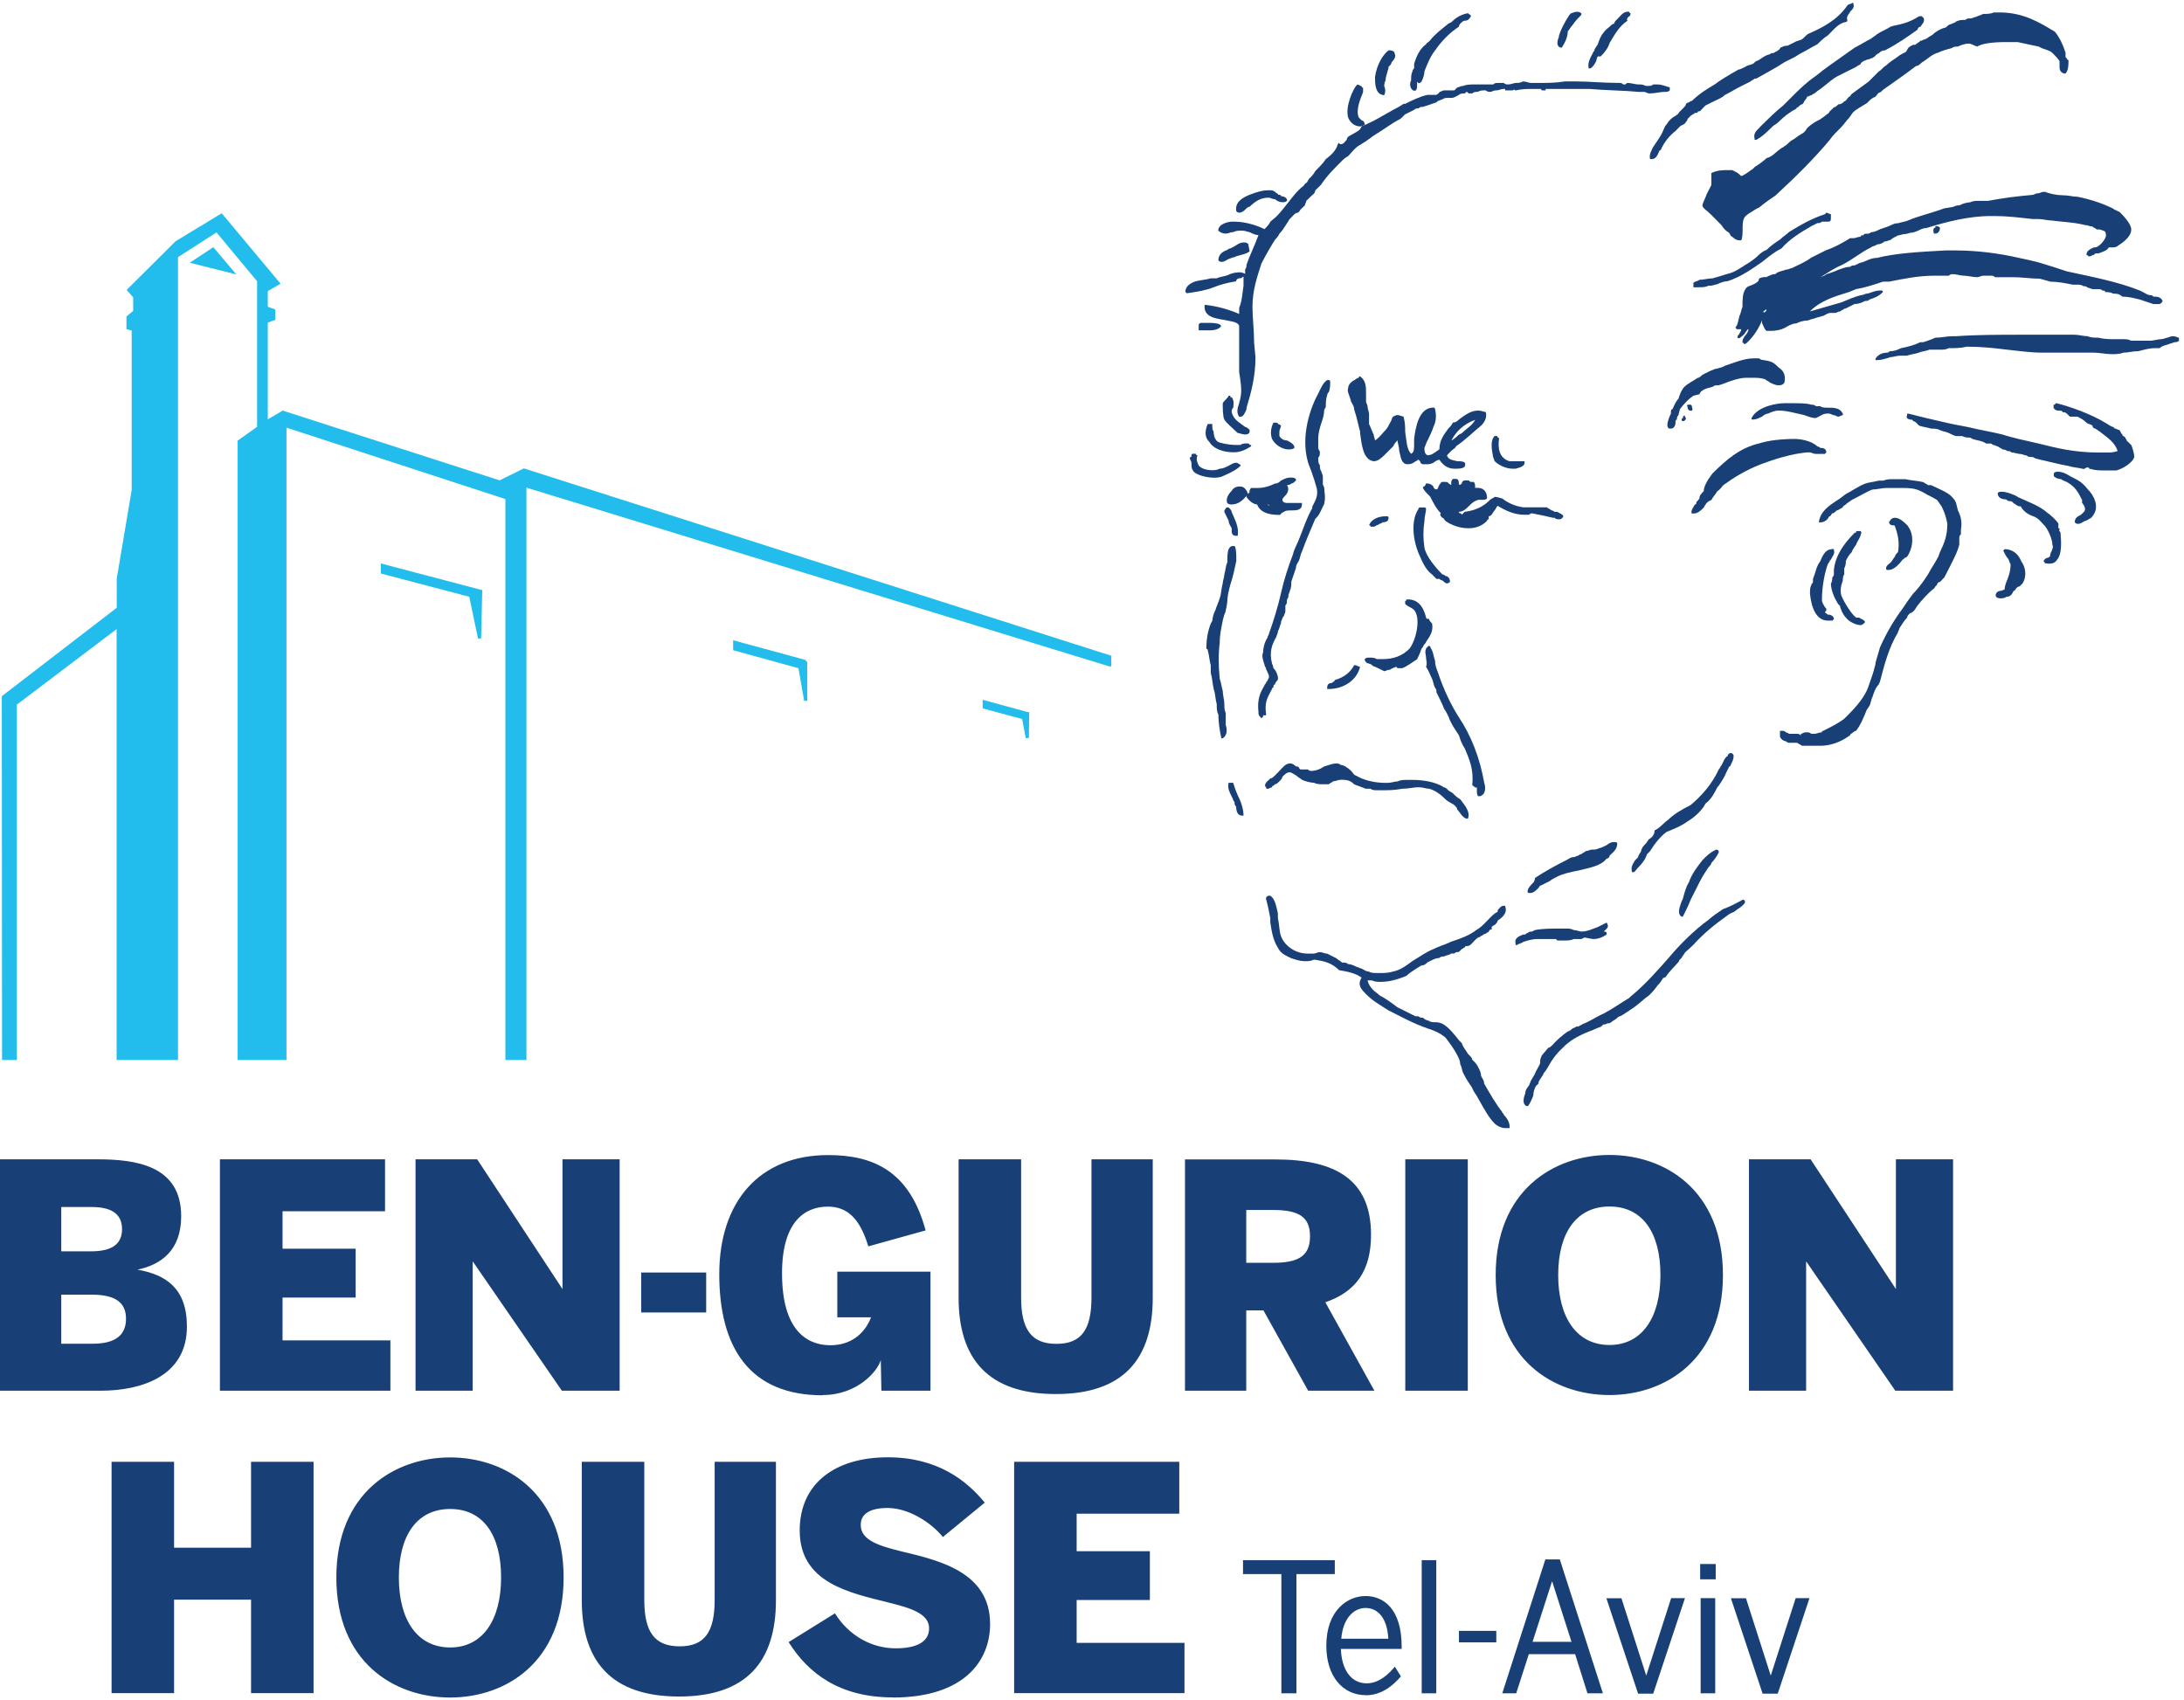 <svg width="140" height="109" viewBox="0 0 140 109" fill="none" xmlns="http://www.w3.org/2000/svg">
<g clip-path="url(#clip0_3067_9408)">
<path d="M65.863 45.747L63.093 44.989V45.332L65.608 46.011L65.855 47.304L65.871 45.747H65.863ZM51.647 42.411L47.096 41.173V41.604L51.271 42.754L51.647 44.917V42.403V42.411ZM30.166 38.172L30.74 40.918L30.812 37.908L24.514 36.248V36.687L30.166 38.172ZM71.132 42.618V42.107L33.59 30.134L32.034 30.9L18.136 26.43L17.067 27.052V20.611L17.546 20.435V19.908L17.067 19.733V18.599L17.833 18.16L14.193 13.802L11.319 15.542L8.254 18.591L8.637 19.022V19.98L8.206 20.331V21.026L8.541 21.113V31.419L7.583 37.102V39.01L0.216 44.678L0.232 67.851H0.982V45.117L7.575 40.128V67.851H11.311V16.428L13.898 14.767L16.58 17.992V27.412L15.334 28.298V67.851H18.264V27.276L32.385 31.882L32.497 31.802V67.851H33.646V31.147L33.622 31.235L32.975 31.435L33.462 31.068L71.124 42.618H71.132Z" fill="#22BDED"/>
<path d="M65.863 45.747L63.093 44.989V45.332L65.608 46.011L65.855 47.304L65.871 45.747H65.863ZM51.647 42.411L47.096 41.173V41.604L51.271 42.754L51.647 44.917V42.403V42.411ZM30.166 38.172L30.74 40.918L30.812 37.908L24.514 36.248V36.687L30.166 38.172ZM71.132 42.618V42.107L33.59 30.134L32.034 30.9L18.136 26.43L17.067 27.052V20.611L17.546 20.435V19.908L17.067 19.733V18.599L17.833 18.16L14.193 13.802L11.319 15.542L8.254 18.591L8.637 19.022V19.98L8.206 20.331V21.026L8.541 21.113V31.419L7.583 37.102V39.01L0.216 44.678L0.232 67.851H0.982V45.117L7.575 40.128V67.851H11.311V16.428L13.898 14.767L16.58 17.992V27.412L15.334 28.298V67.851H18.264V27.276L32.385 31.882L32.497 31.802V67.851H33.646V31.147L33.622 31.235L32.975 31.435L33.462 31.068L71.124 42.618H71.132Z" stroke="#22BDED" stroke-width="0.2"/>
<path d="M12.165 16.843L13.674 15.845L15.151 17.593L12.165 16.843Z" fill="#22BDED"/>
<path d="M106.733 8.102L106.646 8.294C106.542 8.581 106.35 8.868 106.159 9.148L105.967 9.435C105.879 9.627 105.688 9.914 105.775 10.201H105.879C106.159 10.201 106.262 9.914 106.35 9.722C106.35 9.722 106.35 9.627 106.454 9.627C106.646 9.148 107.029 8.677 107.412 8.389C107.5 8.294 107.603 8.198 107.691 8.102C107.795 8.006 107.987 8.006 108.074 7.815C108.074 7.815 108.178 7.719 108.178 7.623C108.237 7.559 108.301 7.495 108.37 7.432C108.458 7.336 108.561 7.336 108.649 7.24C108.753 7.24 108.841 7.24 108.841 7.144C109.032 7.144 109.032 7.048 109.136 6.953C109.195 6.889 109.258 6.825 109.328 6.761C109.519 6.665 109.711 6.569 109.902 6.474C110.094 6.378 110.373 6.282 110.565 6.09C110.948 5.899 111.243 5.707 111.627 5.516C111.818 5.42 112.01 5.324 112.201 5.228C112.289 5.133 112.393 5.133 112.481 5.037H112.584C113.247 4.654 113.822 4.366 114.396 3.983L114.971 3.696C115.163 3.6 115.267 3.504 115.458 3.408C115.841 3.217 116.121 3.025 116.504 2.834C116.695 2.642 116.887 2.45 117.182 2.259C117.566 1.876 117.845 1.493 118.332 1.405C118.42 1.405 118.42 1.309 118.42 1.309C118.332 1.022 118.523 0.926 118.611 0.734C118.715 0.638 118.907 0.447 118.803 0.255V0.16L118.611 0.255C118.553 0.255 118.489 0.287 118.42 0.351C117.757 1.309 116.799 1.78 115.929 2.163C115.738 2.259 115.65 2.45 115.458 2.546L115.163 2.642C114.971 2.738 114.78 2.834 114.588 2.929C114.5 2.929 114.396 2.929 114.205 3.025C114.117 3.025 114.117 3.121 114.013 3.217C113.926 3.217 113.926 3.313 113.822 3.313C113.734 3.408 113.63 3.408 113.542 3.408C113.473 3.472 113.409 3.504 113.351 3.504C113.055 3.6 112.864 3.792 112.672 3.887C112.584 3.887 112.481 3.983 112.393 4.079C112.201 4.175 112.01 4.175 111.906 4.27C111.714 4.366 111.523 4.462 111.435 4.462C110.756 4.845 110.286 5.133 109.902 5.42C109.415 5.707 108.944 5.995 108.458 6.466C108.399 6.466 108.335 6.498 108.266 6.561C108.266 6.561 108.178 6.561 108.074 6.657C108.074 6.753 107.987 6.849 107.883 6.945C107.795 7.04 107.691 7.136 107.603 7.232C107.603 7.328 107.5 7.328 107.412 7.424C107.22 7.519 107.116 7.615 107.029 7.711C106.925 7.807 106.837 7.998 106.733 8.094" fill="#193F77"/>
<path d="M100.028 3.049H100.116C100.307 2.762 100.499 2.379 100.499 2.003C100.603 1.908 100.691 1.716 100.794 1.62C100.986 1.333 101.178 1.141 101.369 0.95V0.854C101.265 0.758 101.178 0.758 101.074 0.758C100.882 0.758 100.794 0.854 100.691 0.854C100.499 1.046 99.924 2.091 99.924 2.379C99.837 2.57 99.733 2.953 100.028 3.049Z" fill="#193F77"/>
<path d="M101.944 4.382C102.135 4.286 102.223 4.095 102.327 3.903C102.327 3.807 102.415 3.616 102.415 3.616H102.606C102.902 3.329 103.093 3.041 103.181 2.754C103.476 2.275 103.756 1.708 104.331 1.325C104.243 1.229 104.331 1.229 104.331 1.133C104.434 1.038 104.522 1.038 104.522 0.846C104.522 0.846 104.434 0.846 104.434 0.75H104.331C104.051 0.75 103.86 1.038 103.668 1.229C103.564 1.325 103.476 1.421 103.476 1.517C103.373 1.517 103.285 1.612 103.181 1.708C103.093 1.804 102.902 1.9 102.798 2.091C102.606 2.283 102.519 2.57 102.415 2.858L102.223 3.145C102.223 3.241 102.135 3.337 102.135 3.337C101.944 3.72 101.752 4.007 101.84 4.382H101.944Z" fill="#193F77"/>
<path d="M122.73 2.858C122.642 2.858 122.451 2.953 122.347 3.049C122.259 3.145 122.259 3.241 122.155 3.337C121.964 3.432 121.772 3.528 121.668 3.624C121.389 3.816 121.094 4.007 120.902 4.199C120.71 4.294 120.623 4.486 120.431 4.582C120.239 4.773 120.048 4.965 119.856 5.157L119.753 5.252C119.369 5.54 119.09 5.731 118.707 6.019C118.603 6.114 118.603 6.21 118.515 6.21C118.412 6.306 118.324 6.498 118.22 6.498C118.132 6.593 118.028 6.689 117.837 6.689C117.749 6.785 117.645 6.881 117.557 6.881C117.454 6.977 117.366 7.072 117.262 7.168C117.262 7.264 117.174 7.264 117.07 7.36C116.983 7.456 116.791 7.551 116.687 7.647L116.496 7.743C116.304 7.839 116.025 8.03 115.833 8.222C115.729 8.413 115.642 8.509 115.45 8.605C115.258 8.701 115.067 8.892 114.875 8.988C114.684 9.084 114.58 9.276 114.388 9.371C114.301 9.467 114.197 9.467 114.109 9.563C113.814 9.754 113.622 10.042 113.239 10.138C113.047 10.329 112.768 10.521 112.473 10.712L112.385 10.808C112.089 11 111.898 11.191 111.618 11.287L111.515 11.191C111.427 11.095 111.235 11 111.044 10.904H110.748C110.469 10.904 110.086 10.904 109.703 11.095V11.862C109.599 12.053 109.511 12.245 109.407 12.437C109.32 12.724 109.128 13.011 109.128 13.203C109.216 13.395 109.407 13.49 109.599 13.682L109.703 13.778C109.982 14.065 110.174 14.257 110.365 14.448C110.469 14.64 110.661 14.831 110.852 14.927C110.852 15.023 110.94 15.023 110.94 15.119C111.132 15.214 111.235 15.406 111.515 15.406H111.618C111.706 15.214 111.706 14.927 111.706 14.64C111.706 14.448 111.706 14.161 111.81 13.969C111.898 13.778 112.281 13.586 112.576 13.395L112.768 13.299C113.239 12.915 113.534 12.724 113.814 12.532C115.155 11.295 116.304 10.146 117.262 9.004C117.454 8.717 117.749 8.429 118.028 8.15C118.22 7.958 118.324 7.767 118.515 7.575C118.603 7.479 118.707 7.288 118.795 7.192C118.986 7.001 119.369 6.809 119.665 6.617C119.856 6.426 119.944 6.33 120.136 6.234C120.239 6.234 120.327 6.043 120.431 5.947C120.519 5.947 120.623 5.851 120.71 5.755C121.389 5.276 122.067 4.805 122.826 4.231C123.017 4.231 123.105 4.039 123.297 3.943C123.592 3.752 123.872 3.464 124.255 3.369C124.446 3.273 124.742 3.177 125.125 3.081C125.213 2.985 125.404 2.985 125.508 2.985C125.699 2.89 125.979 2.794 126.17 2.794C126.362 2.794 126.466 2.89 126.745 2.985C127.041 2.794 127.703 2.698 128.573 2.698H129.339C129.81 2.794 130.194 2.89 130.681 2.985L130.872 3.081C131.151 3.177 131.447 3.273 131.535 3.369C131.638 3.464 132.022 3.847 132.022 3.943V4.231C132.022 4.422 132.022 4.614 132.301 4.71H132.405C132.596 4.518 132.596 4.135 132.596 3.847C132.493 3.847 132.493 3.752 132.493 3.752L132.405 3.656V3.369C132.213 2.794 132.022 2.411 131.726 2.035C130.768 1.461 129.723 0.798 128.19 0.798H127.807C127.615 0.894 127.32 0.894 127.128 0.894C126.937 0.99 126.849 0.99 126.657 1.086C126.554 1.086 126.466 1.181 126.274 1.181C126.17 1.181 126.083 1.181 125.979 1.277C125.787 1.277 125.596 1.277 125.404 1.373C125.316 1.469 125.213 1.469 125.021 1.564C124.933 1.564 124.829 1.66 124.742 1.756C124.358 1.852 124.063 2.043 123.871 2.235C123.68 2.331 123.592 2.427 123.401 2.522C123.297 2.522 123.209 2.618 123.105 2.618C123.017 2.714 122.826 2.81 122.722 2.906" fill="#193F77"/>
<path d="M90.649 5.811H90.737C90.84 5.715 90.84 5.62 90.84 5.428V5.236L90.928 5.332C90.997 5.332 91.061 5.3 91.12 5.236C91.224 5.045 91.311 4.757 91.311 4.566C91.503 4.087 91.694 3.608 91.99 3.233C92.461 2.562 92.948 2.091 93.522 1.708C93.522 1.644 93.552 1.58 93.61 1.517L93.714 1.421C93.714 1.421 93.802 1.325 93.906 1.325C94.097 1.325 94.185 1.229 94.289 1.038C94.289 0.942 94.185 0.942 94.097 0.846C93.61 0.942 93.331 1.133 93.035 1.421L92.844 1.517C92.373 1.9 91.99 2.187 91.694 2.562L91.607 2.658C91.503 2.754 91.415 2.754 91.415 2.85C91.224 2.945 91.12 3.137 91.032 3.233C90.84 3.52 90.737 3.808 90.649 4.095V4.382C90.579 4.446 90.545 4.51 90.545 4.574C90.457 4.765 90.457 4.861 90.457 5.149C90.353 5.34 90.353 5.723 90.649 5.819" fill="#193F77"/>
<path d="M116.408 4.861C115.833 5.244 115.346 5.723 114.875 6.194C114.684 6.386 114.492 6.577 114.301 6.769C113.814 7.152 113.343 7.623 112.856 8.102L112.768 8.198C112.576 8.389 112.385 8.581 112.473 8.868V8.964H112.576C112.96 8.773 113.343 8.389 113.622 8.11C113.726 8.014 113.917 7.918 114.005 7.823C114.388 7.44 114.772 7.152 115.155 6.969C115.155 6.873 115.258 6.873 115.258 6.873C115.346 6.777 115.45 6.681 115.538 6.681C115.642 6.585 115.642 6.49 115.729 6.394C115.729 6.394 115.833 6.298 115.833 6.202C115.921 6.202 116.025 6.106 116.113 6.106C116.216 6.011 116.304 6.011 116.408 5.915C116.496 5.819 116.687 5.723 116.791 5.628C117.174 5.34 117.454 5.053 117.837 4.861C118.028 4.765 118.22 4.67 118.412 4.574C118.603 4.478 118.795 4.382 118.986 4.286C119.09 4.191 119.178 4.191 119.282 4.095C119.282 3.999 119.369 3.999 119.473 3.903C119.561 3.903 119.665 3.808 119.753 3.808C119.856 3.808 119.944 3.712 120.048 3.712C120.136 3.616 120.24 3.616 120.24 3.52C120.327 3.52 120.327 3.424 120.431 3.424C120.519 3.329 120.623 3.233 120.814 3.233C121.581 2.85 122.259 2.371 122.922 1.9C122.922 1.804 123.025 1.708 123.113 1.708C123.217 1.517 123.409 1.421 123.305 1.133C123.217 1.133 123.217 1.038 123.217 1.038H123.025C122.73 1.229 122.347 1.421 121.964 1.517C121.668 1.612 121.477 1.612 121.197 1.708C120.902 1.9 120.623 1.996 120.327 2.187C120.24 2.283 120.048 2.379 119.944 2.474C119.561 2.666 119.282 2.858 118.898 3.049L118.22 3.528C117.557 4.007 116.983 4.382 116.408 4.861Z" fill="#193F77"/>
<path d="M88.629 6.098H88.733C88.821 5.907 88.821 5.715 88.733 5.524C88.733 5.428 88.733 5.332 88.821 5.141C88.821 4.853 89.012 4.47 89.012 4.279C89.116 4.183 89.204 4.087 89.204 3.991C89.395 3.8 89.499 3.608 89.395 3.416C89.395 3.321 89.308 3.225 89.012 3.225C88.629 3.512 88.246 4.175 88.142 4.941C88.142 5.324 88.142 5.987 88.629 6.083" fill="#193F77"/>
<path d="M87.184 8.102C87.254 8.102 87.352 8.07 87.48 8.006C87.48 7.815 87.376 7.719 87.288 7.719C87.219 7.655 87.155 7.591 87.097 7.527C86.905 7.048 87.184 6.386 87.376 5.907V5.62C87.317 5.62 87.288 5.588 87.288 5.524C87.184 5.524 87.184 5.428 86.993 5.428C86.713 5.715 86.226 6.857 86.418 7.527C86.522 7.815 86.801 8.102 87.184 8.102Z" fill="#193F77"/>
<path d="M79.912 13.347C79.912 13.347 80.016 13.251 80.104 13.251C80.399 12.963 80.782 12.676 81.253 12.676H81.357C81.445 12.676 81.549 12.772 81.74 12.772C81.828 12.868 82.02 12.963 82.211 12.963C82.315 12.963 82.403 12.963 82.507 12.868C82.507 12.676 82.315 12.58 82.123 12.58C82.123 12.484 82.02 12.484 81.932 12.484C81.932 12.389 81.828 12.389 81.828 12.389C81.74 12.293 81.636 12.197 81.445 12.197H81.253C80.974 12.197 80.591 12.293 80.104 12.484C79.633 12.676 79.146 12.963 79.25 13.538C79.308 13.602 79.372 13.634 79.441 13.634C79.633 13.634 79.824 13.442 79.912 13.347Z" fill="#193F77"/>
<path d="M113.047 20.028V20.124V19.932C113.151 19.932 113.151 19.836 113.239 19.836C113.239 19.932 113.151 20.028 113.047 20.028ZM131.151 12.301H130.96C130.872 12.301 130.768 12.397 130.577 12.397C130.489 12.397 130.385 12.492 130.297 12.492C129.236 12.588 128.469 12.684 127.424 12.876H126.849C126.657 12.876 126.466 12.876 126.274 12.971C126.083 12.971 125.787 13.067 125.596 13.163C125.508 13.163 125.404 13.163 125.213 13.259L124.638 13.354C123.871 13.642 123.017 13.834 122.339 14.121C122.147 14.217 121.956 14.217 121.66 14.312C121.573 14.312 121.469 14.312 121.277 14.408C121.086 14.504 120.806 14.6 120.511 14.696C120.319 14.791 120.128 14.887 119.936 14.887C119.848 14.983 119.745 14.983 119.657 14.983C119.553 14.983 119.465 14.983 119.465 15.079C119.361 15.079 119.274 15.079 119.274 15.175C119.082 15.175 118.978 15.27 118.787 15.27H118.595C118.124 15.558 117.637 15.845 117.062 16.037L116.679 16.228C116.488 16.324 116.296 16.42 116.105 16.516C115.721 16.803 115.25 16.994 114.867 17.186C114.764 17.186 114.676 17.282 114.484 17.282C114.293 17.378 113.997 17.378 113.806 17.569C113.614 17.569 113.422 17.665 113.231 17.761C113.039 17.761 112.952 17.761 112.76 17.857C112.76 18.048 112.568 18.144 112.377 18.24C112.185 18.336 111.994 18.336 111.89 18.527C111.698 18.814 111.698 19.198 111.698 19.669C111.61 19.86 111.61 20.052 111.507 20.243C111.419 20.531 111.419 20.818 111.227 21.01C111.227 21.01 111.315 21.01 111.315 21.105H111.61C111.61 21.297 111.507 21.297 111.507 21.393C111.419 21.489 111.315 21.584 111.419 21.68H111.507C111.61 21.584 111.802 21.489 111.89 21.297C111.994 21.201 111.994 21.105 112.081 21.105C112.081 21.201 111.994 21.393 111.89 21.489C111.802 21.584 111.698 21.776 111.698 21.872V21.968C111.802 21.968 111.802 22.063 111.802 22.063C111.89 22.063 111.994 21.968 112.081 21.872C112.465 21.489 112.76 21.01 112.952 20.539V20.73C113.039 20.826 113.039 21.018 113.231 21.209H113.526C113.909 21.209 114.293 21.113 114.572 20.922C114.764 20.826 114.955 20.73 115.147 20.73C115.338 20.634 115.634 20.539 115.913 20.539C116.105 20.443 116.296 20.443 116.488 20.347C116.591 20.347 116.783 20.251 116.871 20.251C117.062 20.156 117.166 20.06 117.358 20.06H117.637C117.741 20.06 117.829 19.964 117.933 19.964C118.02 19.964 118.02 19.868 118.124 19.868C118.212 19.772 118.316 19.772 118.316 19.772C118.507 19.677 118.699 19.581 118.89 19.485C119.17 19.485 119.361 19.389 119.553 19.294C119.657 19.294 119.745 19.294 119.848 19.198C120.128 19.102 120.423 19.006 120.702 18.719C120.702 18.719 120.702 18.623 120.615 18.623H120.511C120.231 18.623 120.04 18.719 119.745 18.814C119.553 18.814 119.465 18.91 119.361 18.91C118.89 19.006 118.507 19.198 118.02 19.389C117.358 19.581 116.679 19.772 116.017 19.964C116.679 19.294 117.549 19.014 118.507 18.727L118.978 18.535C119.553 18.439 120.128 18.248 120.702 18.056H121.086C122.051 17.865 123.009 17.673 123.967 17.673H124.925C124.925 17.673 125.013 17.577 125.117 17.577H125.205C125.396 17.577 125.691 17.673 125.883 17.673C126.162 17.673 126.458 17.769 126.737 17.769C126.841 17.769 127.033 17.673 127.12 17.673H127.695C127.799 17.673 127.887 17.769 127.887 17.769H129.036C129.611 17.769 130.186 17.865 130.76 17.865L131.439 18.056C131.91 18.056 132.397 18.152 132.868 18.248H133.163C133.251 18.248 133.442 18.248 133.546 18.344C133.634 18.344 133.738 18.344 133.826 18.439C133.929 18.439 134.017 18.535 134.209 18.535H134.504C134.592 18.535 134.696 18.535 134.783 18.631H134.887L134.975 18.727C135.167 18.727 135.27 18.727 135.462 18.823C135.654 18.823 135.845 18.823 136.037 19.014C136.42 19.014 136.803 19.11 137.186 19.206C137.466 19.301 137.761 19.397 138.04 19.493H138.336C138.439 19.493 138.527 19.493 138.631 19.301C138.527 19.014 138.232 19.014 138.04 19.014C137.982 18.95 137.918 18.918 137.849 18.918C137.657 18.918 137.569 18.823 137.378 18.727L137.186 18.631C135.741 18.056 134.209 17.769 132.485 17.394C131.91 17.202 131.335 17.011 130.673 16.819C130.289 16.723 129.906 16.627 129.419 16.532C128.182 16.244 126.737 16.053 125.308 16.053H124.734C122.906 16.148 121.461 16.244 120.319 16.532C119.936 16.532 119.657 16.723 119.361 16.819C119.274 16.819 119.082 16.915 118.89 17.011C118.787 17.011 118.699 17.011 118.595 17.106C118.316 17.106 118.124 17.202 117.829 17.298C117.637 17.394 117.358 17.489 117.062 17.585C116.975 17.681 116.871 17.681 116.679 17.777C117.166 17.489 117.549 17.202 118.02 17.011C118.404 16.819 118.699 16.627 118.978 16.436L119.274 16.244C119.553 16.053 119.745 15.957 119.936 15.861C120.04 15.765 120.231 15.765 120.319 15.669C120.511 15.669 120.702 15.574 120.806 15.478C120.998 15.478 121.086 15.382 121.189 15.382C121.277 15.286 121.469 15.191 121.66 15.095C121.764 15.095 121.956 14.999 122.147 14.999C122.251 14.999 122.443 14.903 122.634 14.903L122.914 14.807C123.105 14.711 123.297 14.616 123.488 14.616C124.742 14.233 126.17 13.849 127.615 13.849H127.895C128.661 13.849 129.427 13.945 130.297 14.041H130.681C130.96 14.041 131.255 14.137 131.535 14.137C132.213 14.233 132.876 14.233 133.642 14.424C133.834 14.424 133.937 14.52 134.129 14.52C134.217 14.616 134.321 14.616 134.408 14.711H134.6C134.895 14.807 134.983 14.807 134.983 14.999C135.087 15.191 134.704 15.669 134.512 15.765C134.408 15.861 134.321 15.861 134.217 15.861C134.025 15.957 133.746 16.053 133.746 16.34C133.834 16.34 133.834 16.436 133.937 16.436C134.025 16.436 134.129 16.34 134.217 16.34L134.321 16.244H134.512C134.791 16.148 135.087 16.053 135.175 15.861H135.278C135.47 15.861 135.662 15.861 135.749 15.765C136.045 15.574 136.619 15.191 136.619 14.711C136.619 14.328 136.045 13.762 135.853 13.57C135.853 13.57 135.749 13.57 135.662 13.474C135.592 13.474 135.529 13.442 135.47 13.379C134.895 13.091 134.129 12.804 133.171 12.612C132.876 12.612 132.596 12.516 132.213 12.516C131.83 12.516 131.447 12.421 131.151 12.325" fill="#193F77"/>
<path d="M109.511 18.312H109.703L110.086 18.216C110.277 18.12 110.557 18.024 110.748 18.024C111.618 17.737 112.281 17.258 112.96 16.787C113.43 16.404 113.814 16.116 114.197 15.925C114.684 15.35 115.45 14.879 116.113 14.496L116.496 14.304C116.6 14.304 116.687 14.304 116.791 14.209H117.174C117.366 14.209 117.366 14.113 117.366 13.921V13.73C117.262 13.73 117.174 13.634 117.07 13.634L116.983 13.73C116.113 14.017 115.45 14.4 114.684 14.871C114.492 15.063 114.301 15.159 114.109 15.35C113.814 15.542 113.534 15.733 113.239 16.021C112.96 16.116 112.768 16.308 112.576 16.5L112.193 16.787C111.706 17.074 111.235 17.457 110.748 17.553C110.469 17.649 110.086 17.745 109.79 17.841C109.511 17.841 109.216 17.936 108.936 17.936C108.833 18.032 108.641 18.032 108.553 18.128V18.415H108.833C109.128 18.415 109.32 18.415 109.511 18.32" fill="#193F77"/>
<path d="M124.167 14.496H124.063V14.592C123.975 14.592 123.872 14.688 123.975 14.975H124.063C124.167 14.975 124.358 14.879 124.358 14.592C124.358 14.592 124.255 14.496 124.167 14.496Z" fill="#193F77"/>
<path d="M78.763 16.595C78.867 16.595 78.954 16.5 79.058 16.5C79.146 16.5 79.25 16.404 79.338 16.404C79.633 16.308 79.825 16.308 80.104 16.116L80.016 15.637C79.912 15.542 79.825 15.542 79.721 15.542C79.441 15.542 79.25 15.733 79.058 15.829L78.867 15.925C78.867 15.925 78.763 15.925 78.675 16.021C78.38 16.116 78.1 16.308 78.1 16.691C78.159 16.755 78.223 16.787 78.292 16.787C78.484 16.787 78.571 16.691 78.763 16.595Z" fill="#193F77"/>
<path d="M79.242 18.024C79.242 17.928 79.329 17.833 79.521 17.833C79.625 17.833 79.625 17.737 79.713 17.737V18.312C79.625 18.886 79.625 19.262 79.433 19.741V20.124C78.755 19.836 78.092 19.645 77.326 19.549H77.222C77.134 20.315 77.901 20.411 78.475 20.507C78.859 20.603 79.329 20.603 79.433 20.89V23.851C79.521 24.426 79.625 24.993 79.521 25.472C79.521 25.568 79.433 25.759 79.433 25.855C79.329 26.142 79.242 26.43 79.433 26.717H79.521C79.713 26.717 79.816 26.43 79.904 26.238V26.142C80.2 25.184 80.479 24.139 80.479 22.901L80.391 21.952C80.391 21.185 80.287 20.331 80.287 19.661C80.287 18.615 80.583 17.753 80.862 16.891C81.157 16.316 81.437 15.837 81.732 15.366C81.82 15.27 81.924 15.175 82.012 14.983C82.203 14.791 82.307 14.6 82.499 14.312C82.586 14.217 82.586 14.121 82.69 14.025C82.778 13.929 82.882 13.834 82.969 13.738C83.039 13.674 83.103 13.642 83.161 13.642C83.22 13.642 83.284 13.578 83.353 13.45C83.456 13.354 83.544 13.259 83.648 13.163C83.648 13.067 83.736 12.971 83.736 12.876C83.84 12.78 83.927 12.684 84.031 12.588C84.119 12.492 84.311 12.397 84.311 12.205C84.414 12.109 84.502 12.014 84.606 11.918L84.694 11.822C85.077 11.247 85.564 10.768 86.035 10.297C86.138 10.201 86.226 10.106 86.418 10.01C86.609 9.818 86.801 9.531 87.096 9.339C87.288 9.244 87.376 9.148 87.567 9.052C87.671 8.956 87.863 8.86 87.951 8.765L88.246 8.573C88.733 8.286 89.204 7.902 89.778 7.615C89.882 7.519 89.97 7.424 90.074 7.328C90.266 7.232 90.457 7.136 90.649 7.04C90.736 6.945 90.84 6.945 90.928 6.945C91.032 6.849 91.12 6.849 91.223 6.849C91.503 6.753 91.798 6.657 92.078 6.561L92.181 6.466C92.269 6.466 92.373 6.37 92.461 6.37C92.461 6.37 92.564 6.274 92.756 6.274H93.035C93.227 6.274 93.331 6.178 93.522 6.082C93.61 5.987 93.802 5.987 93.905 5.987L93.993 5.891C94.097 5.891 94.097 5.987 94.185 5.987H94.376C94.48 5.891 94.568 5.891 94.672 5.891C94.76 5.891 94.863 5.795 95.055 5.795H95.246C95.305 5.859 95.398 5.891 95.526 5.891C95.63 5.891 95.718 5.795 95.909 5.795C96.101 5.795 96.204 5.699 96.396 5.699H96.484V5.795H96.867C96.971 5.795 97.058 5.795 97.058 5.699C97.058 5.795 97.162 5.795 97.162 5.795C97.545 5.699 97.929 5.699 98.4 5.699H98.783C98.783 5.699 98.783 5.795 98.886 5.795H99.078V5.699H101.848C102.91 5.795 104.059 5.795 105.017 5.891H105.4C105.504 5.891 105.592 5.987 105.696 5.987H105.783C106.079 5.987 106.462 5.891 106.653 5.891H106.741C106.845 5.891 106.933 5.891 107.037 5.795V5.604C106.741 5.508 106.462 5.412 106.27 5.412H105.975C105.887 5.508 105.783 5.508 105.592 5.508H105.504C105.312 5.412 105.209 5.412 105.017 5.412C104.825 5.412 104.53 5.316 104.339 5.316C104.251 5.316 104.251 5.412 104.147 5.412H104.059C104.059 5.412 103.955 5.316 103.868 5.316C102.718 5.316 101.848 5.22 101.082 5.22H100.315C99.741 5.316 99.166 5.316 98.695 5.316H98.12C98.016 5.316 97.825 5.22 97.633 5.22C97.442 5.316 97.354 5.316 97.162 5.316C97.058 5.316 96.867 5.412 96.675 5.412C96.588 5.412 96.484 5.412 96.396 5.316H96.013C95.909 5.316 95.821 5.316 95.718 5.412H94.672C94.289 5.412 93.993 5.412 93.802 5.508C93.61 5.508 93.522 5.604 93.418 5.604C93.36 5.667 93.296 5.731 93.227 5.795H92.564C92.461 5.795 92.373 5.891 92.269 5.891C92.269 5.987 92.181 5.987 92.078 6.082H91.503C91.032 6.178 90.457 6.466 90.074 6.657H89.97C89.691 6.849 89.499 6.945 89.308 7.04L88.629 7.424C88.142 7.711 87.759 7.902 87.288 8.094L87.184 8.286C86.993 8.477 86.713 8.573 86.418 8.765C86.418 8.765 86.33 8.86 86.33 8.956C86.226 9.052 86.138 9.244 85.947 9.244C85.843 9.244 85.843 9.148 85.843 9.148L85.755 9.244C85.652 9.627 85.372 9.914 84.989 10.201C84.797 10.489 84.502 10.776 84.311 10.968C84.223 11.159 84.031 11.351 83.927 11.447C83.84 11.543 83.84 11.638 83.736 11.734C83.648 11.734 83.648 11.83 83.544 11.926C83.161 12.213 82.882 12.596 82.586 12.971C82.203 13.45 81.924 13.834 81.541 14.113L81.437 14.209C81.349 14.4 81.157 14.592 81.054 14.688C80.671 14.496 79.904 14.209 79.138 14.209H78.946C78.859 14.209 78.092 14.304 78.092 14.783C78.18 14.879 78.372 14.975 78.563 14.975C78.755 14.975 78.859 14.879 79.05 14.879C79.242 14.783 79.433 14.783 79.625 14.783C79.816 14.783 80.008 14.879 80.096 14.879C80.287 14.975 80.479 15.071 80.671 15.071C80.391 15.837 80.096 16.404 79.904 16.979C79.904 17.074 79.904 17.17 79.816 17.266V17.553C79.625 17.457 79.521 17.457 79.433 17.457C79.138 17.457 78.859 17.553 78.667 17.649C78.372 17.745 78.18 17.745 77.989 17.841H77.605C77.326 17.936 77.031 17.936 76.647 18.032C76.368 18.128 75.985 18.32 75.985 18.703L76.073 18.799C76.751 18.703 77.326 18.607 77.797 18.415C78.284 18.224 78.667 18.128 79.242 18.032" fill="#193F77"/>
<path d="M78.284 20.89L78.18 20.794C77.989 20.698 77.605 20.698 77.518 20.698H76.943L76.839 20.794V21.177H77.518C77.901 21.177 78.18 21.082 78.284 20.89Z" fill="#193F77"/>
<path d="M139.677 21.648C139.589 21.648 139.485 21.552 139.294 21.552C139.102 21.552 139.014 21.648 138.911 21.648C138.911 21.648 138.631 21.744 138.527 21.744C138.336 21.744 138.04 21.84 137.849 21.84H136.612C136.42 21.744 136.316 21.744 136.125 21.744H135.55C135.271 21.744 134.887 21.744 134.504 21.648C134.313 21.648 134.017 21.648 133.826 21.552C133.546 21.552 133.251 21.457 132.972 21.457H129.611C128.182 21.457 126.737 21.457 125.396 21.552H125.117C124.822 21.552 124.438 21.648 124.055 21.648C123.864 21.744 123.584 21.84 123.289 21.936H123.097C122.714 22.127 122.331 22.223 121.86 22.319C121.652 22.415 121.461 22.51 121.182 22.51C121.078 22.51 121.078 22.606 120.99 22.606C120.695 22.606 120.415 22.702 120.224 22.989V23.085H120.311C120.607 23.085 120.886 22.989 121.182 22.893C121.373 22.893 121.565 22.798 121.86 22.798H122.243C122.523 22.702 122.714 22.702 123.01 22.606C123.201 22.51 123.48 22.51 123.672 22.415H124.351C124.542 22.415 124.734 22.415 124.925 22.319C125.308 22.319 125.692 22.319 126.075 22.223C127.033 22.223 127.887 22.319 128.653 22.415C129.523 22.51 130.186 22.606 130.952 22.606H134.209C134.592 22.606 134.975 22.702 135.358 22.702C135.654 22.702 135.845 22.702 136.125 22.606C136.42 22.606 136.699 22.51 137.083 22.51C137.466 22.415 137.761 22.319 138.144 22.319H138.44C138.631 22.127 138.911 22.127 139.102 22.031L139.397 21.936C139.485 21.936 139.589 21.936 139.677 21.84V21.648Z" fill="#193F77"/>
<path d="M107.595 25.56C107.404 25.751 107.3 26.039 107.212 26.23C107.109 26.23 107.109 26.326 107.109 26.517C106.917 26.901 106.829 27.284 106.917 27.38C106.917 27.475 107.021 27.475 107.109 27.475C107.3 27.475 107.404 27.284 107.404 27.092C107.404 26.997 107.404 26.901 107.492 26.901C107.492 26.805 107.492 26.709 107.595 26.613C107.595 26.517 107.683 26.326 107.683 26.23C107.979 25.847 108.258 25.56 108.553 25.368L108.937 25.272C109.024 24.985 109.407 24.889 109.791 24.793C109.894 24.698 109.982 24.698 110.174 24.698L110.469 24.602C110.94 24.41 111.515 24.219 111.898 24.219H112.385C112.664 24.219 112.856 24.219 113.151 24.314C113.239 24.41 113.343 24.41 113.431 24.506C113.622 24.602 113.814 24.698 114.005 24.698C114.109 24.698 114.301 24.698 114.389 24.506C114.492 24.027 114.301 23.74 114.005 23.548C113.622 23.165 113.534 23.165 112.96 23.069C112.856 23.069 112.768 22.973 112.768 22.973H112.385C111.81 22.973 111.132 23.261 110.557 23.452L110.365 23.548C110.278 23.548 110.086 23.644 109.982 23.644C109.894 23.644 109.791 23.74 109.703 23.74C109.511 23.835 109.32 23.931 109.128 24.027C109.024 24.123 108.937 24.219 108.833 24.219C108.553 24.41 108.17 24.602 107.979 24.793C107.787 24.985 107.683 25.272 107.595 25.56Z" fill="#193F77"/>
<path d="M94.568 26.901C94.376 27.284 93.993 27.475 93.714 27.763L93.522 27.859C93.419 27.954 93.227 28.146 93.035 28.242C93.331 27.667 93.802 27.196 94.568 26.909M87.184 27.755C87.288 28.521 87.376 29.471 88.054 29.567C88.334 29.567 88.525 29.375 88.733 29.184C88.924 28.992 89.116 28.8 89.308 28.609C89.395 28.417 89.499 28.322 89.587 28.226C89.587 28.417 89.691 28.609 89.691 28.896C89.779 29.184 89.779 29.471 89.97 29.663C90.074 29.758 90.162 29.758 90.266 29.758C90.457 29.758 90.649 29.663 90.737 29.567C90.84 29.567 90.84 29.471 90.928 29.471L91.032 29.567C91.032 29.663 91.12 29.758 91.223 29.758H91.415C91.607 29.758 91.694 29.758 91.886 29.663C91.99 29.567 92.181 29.471 92.269 29.471C92.461 29.758 92.756 30.046 93.227 30.046H93.331C93.802 30.046 93.993 29.95 93.906 29.663C93.802 29.567 93.61 29.567 93.419 29.567C93.035 29.471 92.844 29.471 92.756 29.184C92.844 29.088 92.948 28.992 93.035 28.896C93.139 28.8 93.331 28.705 93.331 28.609C93.906 28.226 94.376 27.747 94.951 27.276C95.143 27.084 95.334 26.797 95.247 26.414C95.143 26.414 94.951 26.318 94.76 26.318C94.289 26.318 93.906 26.605 93.522 26.893C93.419 26.988 93.331 27.084 93.139 27.084C93.035 27.276 92.948 27.372 92.844 27.467C92.564 27.851 92.269 28.226 92.269 28.8C91.99 28.992 91.798 29.184 91.503 29.184C91.311 29.088 91.311 28.896 91.311 28.705C91.415 28.417 91.503 28.226 91.607 28.034C91.694 27.843 91.798 27.651 91.886 27.364C92.078 26.98 92.078 26.597 91.99 26.222C91.99 26.222 91.99 26.126 91.886 26.126C90.928 26.126 90.737 27.459 90.649 28.13V28.417C90.649 28.8 90.649 28.992 90.457 29.088C90.162 28.8 90.162 28.226 90.074 27.659C90.074 27.372 90.074 27.084 89.97 26.701C89.882 26.701 89.691 26.605 89.587 26.605C89.528 26.605 89.435 26.637 89.308 26.701C89.204 26.797 89.204 26.988 89.116 27.084C89.012 27.276 88.924 27.467 88.821 27.563C88.629 27.755 88.438 28.042 88.142 28.234C88.142 28.138 88.054 27.946 88.054 27.851C87.951 27.659 87.863 27.372 87.759 27.18V26.51C87.759 26.414 87.671 26.222 87.671 26.126C87.671 25.935 87.567 25.839 87.567 25.743V25.264C87.567 24.785 87.567 24.402 87.184 24.123C87.184 24.123 87.097 24.123 87.097 24.219C87.097 24.219 86.993 24.219 86.905 24.314C86.713 24.41 86.418 24.602 86.418 24.889C86.33 25.081 86.522 25.368 86.61 25.751C86.713 25.943 86.801 26.039 86.801 26.23C86.993 26.805 87.097 27.372 87.184 27.659V27.755Z" fill="#193F77"/>
<path d="M81.158 45.883V45.787C81.054 45.021 81.245 44.742 81.437 44.358L81.541 44.167C81.541 44.167 81.541 44.071 81.629 44.071C81.629 43.975 81.629 43.879 81.732 43.879C81.732 43.816 81.762 43.752 81.82 43.688C81.82 43.688 81.924 43.592 81.924 43.496C81.924 43.305 81.82 43.017 81.629 42.826C81.629 42.73 81.541 42.538 81.541 42.538C81.349 41.772 81.541 41.301 81.82 40.822C81.82 40.726 81.924 40.63 81.924 40.439C82.012 40.343 82.012 40.151 82.115 39.96V39.864C82.203 39.673 82.203 39.577 82.307 39.481C82.307 39.385 82.395 39.289 82.395 39.194V38.81C82.499 38.715 82.499 38.619 82.499 38.427C82.499 38.427 82.587 38.331 82.587 38.236C82.587 38.044 82.69 37.948 82.69 37.853C82.778 37.661 82.778 37.469 82.778 37.278C82.882 36.99 82.97 36.703 83.073 36.416C83.073 36.224 83.161 36.128 83.265 35.937C83.353 35.745 83.353 35.554 83.457 35.362C83.736 34.596 84.031 33.933 84.311 33.263C84.414 33.167 84.502 33.071 84.606 32.88C84.694 32.688 84.798 32.496 84.885 32.305C84.989 31.826 84.885 31.538 84.885 31.251L84.798 31.059V30.581C84.798 30.389 84.694 30.293 84.694 30.197C84.606 30.102 84.606 29.91 84.606 29.814C84.502 29.718 84.502 29.527 84.502 29.335C84.606 29.239 84.606 29.144 84.606 28.952L84.502 28.761V28.09C84.502 27.803 84.606 27.419 84.694 27.14C84.798 26.853 84.885 26.565 84.885 26.278L84.989 26.087C84.989 25.799 84.989 25.608 85.077 25.32C85.077 25.224 85.181 25.129 85.181 25.129C85.269 24.937 85.269 24.65 85.269 24.458C85.269 24.458 85.269 24.362 85.181 24.362H85.077C84.798 24.554 84.694 24.841 84.502 25.224C84.031 26.078 83.353 27.898 83.84 29.615C83.927 29.902 84.031 30.094 84.119 30.381C84.223 30.668 84.311 30.956 84.414 31.331C84.502 31.81 84.311 32.097 84.119 32.48V32.576C83.736 33.247 83.544 33.909 83.265 34.58C83.161 34.867 82.97 35.154 82.882 35.538C82.587 36.304 82.307 37.158 82.115 38.02C81.924 38.874 81.629 39.832 81.349 40.599C81.349 40.694 81.245 40.79 81.245 40.886C81.054 41.173 80.966 41.556 80.966 41.836C80.862 42.027 80.966 42.315 81.054 42.602C81.054 42.698 81.158 42.794 81.158 42.889C81.245 43.081 81.349 43.273 81.349 43.368C81.349 43.464 81.245 43.656 81.158 43.752C81.158 43.847 81.054 43.847 81.054 43.943C80.775 44.422 80.583 44.805 80.671 45.659C80.671 45.755 80.671 45.851 80.775 45.947L80.862 46.043L80.966 45.947V45.851H81.158V45.883Z" fill="#193F77"/>
<path d="M78.954 25.464H78.867V25.368H78.763C78.675 25.56 78.483 25.655 78.38 25.847C78.38 26.134 78.38 26.701 78.483 26.893C78.571 27.084 79.146 27.563 79.338 27.755C79.441 27.755 79.633 27.851 79.825 27.851C80.016 27.851 80.104 27.755 80.104 27.659V27.563C80.016 27.468 79.912 27.372 79.825 27.372C79.441 27.084 79.058 26.893 78.954 26.414C78.954 26.318 78.954 26.222 79.058 26.127C79.058 25.935 79.146 25.743 78.954 25.456" fill="#193F77"/>
<path d="M117.262 26.517C117.366 26.517 117.454 26.613 117.557 26.613C117.645 26.613 117.749 26.709 117.837 26.709C117.941 26.709 118.028 26.613 118.132 26.613V26.517C117.941 26.134 117.557 26.134 117.174 26.134C116.983 26.134 116.791 26.134 116.687 26.039H116.408C116.304 25.943 116.216 25.943 116.113 25.943C115.833 25.847 115.346 25.847 114.875 25.847H114.388C113.917 25.847 112.664 26.039 112.281 26.797V26.893H112.385C112.576 26.893 112.768 26.797 112.96 26.701C113.047 26.605 113.239 26.51 113.343 26.51C113.534 26.414 113.814 26.318 114.005 26.318C114.58 26.318 115.155 26.51 115.642 26.605C115.921 26.701 116.113 26.797 116.408 26.797L116.6 26.701C116.791 26.605 116.879 26.51 117.174 26.51H117.262V26.517Z" fill="#193F77"/>
<path d="M136.324 28.234C136.324 28.138 136.236 28.138 136.236 28.042C136.133 27.946 136.045 27.946 136.045 27.851C135.941 27.755 135.941 27.659 135.853 27.563C135.749 27.563 135.662 27.468 135.558 27.468L135.47 27.372C135.366 27.372 135.087 27.18 135.087 27.18C134.025 26.51 132.596 26.039 131.83 25.847C131.726 25.847 131.726 25.943 131.726 25.943H131.638V26.134C131.726 26.326 131.918 26.326 132.022 26.326C132.109 26.326 132.213 26.326 132.213 26.422C132.301 26.422 132.405 26.422 132.493 26.517C132.562 26.581 132.626 26.645 132.684 26.709H133.171C133.363 26.805 133.554 26.901 133.746 27.092C133.834 27.188 134.025 27.188 134.129 27.284C134.129 27.38 134.217 27.475 134.321 27.475L134.6 27.667C135.087 28.05 135.558 28.337 135.749 28.912C135.47 29.008 135.278 29.008 135.087 29.008H134.512C132.98 29.008 131.83 28.721 130.681 28.433C130.297 28.337 129.811 28.242 129.427 28.146C129.044 28.05 128.661 27.954 128.382 27.859C127.615 27.667 126.937 27.571 126.171 27.38C125.7 27.284 125.125 27.188 124.742 27.092C123.872 26.901 123.105 26.709 122.339 26.517H122.251V26.613C122.147 26.805 122.339 26.901 122.531 26.901C122.531 26.901 122.634 26.901 122.634 26.997C122.693 26.997 122.757 27.028 122.826 27.092C122.826 27.092 122.914 27.188 123.017 27.284C123.297 27.38 123.488 27.38 123.784 27.475C123.975 27.475 124.167 27.475 124.358 27.571C124.55 27.667 124.742 27.667 124.933 27.763C125.125 27.859 125.316 27.954 125.404 27.954H125.787C125.979 28.05 126.083 28.05 126.274 28.05L126.466 28.146C126.745 28.242 127.041 28.242 127.32 28.433H127.615C127.703 28.433 127.703 28.529 127.807 28.529C127.895 28.529 127.998 28.625 128.086 28.625C128.19 28.721 128.278 28.721 128.382 28.817C128.469 28.817 128.573 28.817 128.661 28.912C128.765 28.912 128.853 28.912 128.956 29.008C129.148 29.008 129.34 29.104 129.531 29.104C129.619 29.104 129.811 29.2 129.914 29.2C130.002 29.295 130.106 29.295 130.297 29.295L130.489 29.391L130.872 29.487C131.255 29.583 131.726 29.679 132.109 29.774L132.596 29.87C132.876 29.966 133.171 29.966 133.554 30.062C133.613 30.062 133.677 30.03 133.746 29.966H133.834C133.834 29.966 133.937 29.966 133.937 30.062H134.025C134.321 30.157 134.6 30.157 134.983 30.157H135.662C136.045 30.062 136.707 29.679 136.811 29.295C136.811 29.104 136.707 28.721 136.62 28.529C136.516 28.433 136.428 28.337 136.324 28.242" fill="#193F77"/>
<path d="M108.17 25.943C108.17 26.039 108.066 26.039 108.17 26.039C108.17 26.23 108.258 26.326 108.362 26.326H108.45C108.553 26.23 108.45 26.134 108.45 26.039C108.45 25.943 108.362 25.943 108.362 25.943H108.17Z" fill="#193F77"/>
<path d="M107.883 26.709V26.805C107.795 26.805 107.795 26.901 107.795 26.901C107.795 26.901 107.795 26.997 107.883 26.997C107.987 26.997 108.074 26.901 108.074 26.805C108.074 26.805 107.987 26.709 107.987 26.613L107.883 26.709Z" fill="#193F77"/>
<path d="M82.115 27.284C82.046 27.22 81.983 27.188 81.924 27.188C81.924 27.092 81.82 27.092 81.732 27.092H81.629C81.437 27.476 81.437 27.859 81.541 28.138C81.732 28.521 82.203 28.809 82.587 28.809C82.69 28.809 82.882 28.809 82.97 28.713V28.617C82.882 28.425 82.69 28.33 82.499 28.234C82.307 28.234 82.115 28.138 82.012 27.947V27.659C82.012 27.563 82.115 27.372 82.115 27.276" fill="#193F77"/>
<path d="M80.2 28.521H80.096C80.096 28.425 80.008 28.425 79.904 28.425C79.817 28.425 79.625 28.425 79.521 28.521H79.138C78.859 28.521 78.284 28.425 78.092 28.33C77.901 28.234 77.797 27.946 77.797 27.659C77.709 27.563 77.709 27.372 77.709 27.18H77.414C77.222 27.659 77.222 28.042 77.518 28.322C77.797 28.801 78.475 28.992 79.05 28.992H79.138C79.521 28.992 79.904 28.801 80.2 28.609V28.513V28.521Z" fill="#193F77"/>
<path d="M96.005 28.042C96.005 27.978 95.97 27.946 95.901 27.946H95.813C95.518 28.234 95.622 28.808 95.71 29.279L95.813 29.567C96.005 29.758 96.476 30.046 96.963 30.046H97.154C97.537 29.95 97.729 29.854 97.729 29.663V29.567H96.771C96.093 29.375 96.005 28.713 96.093 28.138C96.093 28.074 96.063 28.042 96.005 28.042Z" fill="#193F77"/>
<path d="M116.983 29.096L117.071 29C117.071 28.713 116.791 28.713 116.687 28.713C116.6 28.617 116.496 28.617 116.496 28.617C116.113 28.234 115.346 28.138 115.067 28.138C114.197 28.138 113.343 28.234 112.768 28.425C111.515 28.713 110.661 29.479 109.791 30.333C109.703 30.429 109.599 30.621 109.511 30.716C109.407 30.908 109.216 31.195 109.216 31.483C109.024 31.674 108.936 31.77 108.936 31.962C108.833 32.057 108.833 32.153 108.745 32.153C108.745 32.249 108.745 32.345 108.641 32.345C108.553 32.536 108.362 32.728 108.449 32.919H108.553C108.833 32.919 109.024 32.728 109.216 32.536C109.32 32.345 109.407 32.153 109.703 32.057C109.791 31.866 109.982 31.674 110.086 31.483C110.277 31.387 110.365 31.195 110.469 31.099C111.132 30.621 111.898 30.142 112.856 29.767C113.622 29.479 114.772 29.096 115.833 29H116.025C116.113 29 116.216 29.096 116.408 29.096H116.983Z" fill="#193F77"/>
<path d="M78.38 30.525C79.058 30.237 79.338 30.046 79.529 29.854C79.529 29.854 79.529 29.758 79.441 29.758C79.441 29.758 79.338 29.663 79.25 29.663C79.058 29.663 78.954 29.758 78.763 29.854C78.571 29.95 78.38 30.046 78.188 30.046C77.996 30.142 77.805 30.142 77.717 30.142C77.334 30.142 77.038 30.046 76.847 29.854C76.759 29.663 76.655 29.471 76.759 29.184C76.655 29.184 76.655 29.088 76.655 29.088H76.464C76.376 29.088 76.376 29.184 76.376 29.184V29.279C76.272 29.279 76.272 29.375 76.272 29.375C76.272 29.471 76.376 29.567 76.376 29.663C76.376 29.854 76.376 30.046 76.464 30.142C76.568 30.429 77.334 30.621 77.805 30.621C77.909 30.621 78.188 30.621 78.38 30.525Z" fill="#193F77"/>
<path d="M132.7 30.525C132.421 30.333 132.126 30.237 131.934 30.237C131.846 30.237 131.742 30.237 131.655 30.333V30.525C131.742 30.621 131.934 30.716 132.126 30.716C132.229 30.812 132.317 30.812 132.509 30.908C132.996 31.195 133.187 31.483 133.467 32.049V32.241C133.57 32.337 133.658 32.528 133.658 32.624C133.658 32.816 133.467 32.911 133.379 33.007C133.187 33.103 132.996 33.199 132.996 33.486C133.083 33.582 133.187 33.582 133.187 33.582C133.379 33.582 133.467 33.486 133.658 33.391C133.762 33.391 133.85 33.295 134.041 33.199C134.72 32.528 134.145 31.674 133.85 31.387C133.467 30.908 133.275 30.812 132.7 30.525Z" fill="#193F77"/>
<path d="M81.245 32.337C81.349 32.337 81.349 32.432 81.437 32.432C81.378 32.432 81.314 32.401 81.245 32.337ZM82.012 33.007C82.081 33.007 82.115 32.975 82.115 32.911C82.203 32.911 82.203 32.816 82.307 32.816C82.395 32.72 82.586 32.72 82.778 32.72C83.073 32.72 83.457 32.72 83.457 32.337V32.241H82.499C82.307 32.241 82.203 32.145 82.203 32.049C82.203 31.954 82.307 31.858 82.395 31.762C82.499 31.666 82.69 31.379 82.499 31.091C82.586 31.091 82.69 31.091 82.778 30.996C82.882 30.996 82.97 30.9 83.073 30.804V30.708C82.97 30.613 82.882 30.613 82.69 30.613C82.499 30.613 82.307 30.708 82.115 30.804C82.012 30.9 81.924 30.996 81.732 30.996C81.349 31.187 80.966 31.283 80.583 31.283H80.2C80.096 31.379 80.096 31.475 80.096 31.57C80.008 31.666 79.904 31.666 79.904 31.858C80.096 32.145 80.391 32.337 80.583 32.337C80.774 32.816 81.245 33.007 82.012 33.007Z" fill="#193F77"/>
<path d="M125.213 31.954C124.933 31.57 124.359 31.379 123.784 31.099H123.592C123.488 31.004 123.401 31.004 123.297 30.908C122.914 30.812 122.531 30.812 122.147 30.716H121.381C121.086 30.716 120.998 30.716 120.703 30.812H120.423C120.04 30.908 119.848 30.908 119.553 31.004C119.082 31.195 118.699 31.483 118.316 31.674L117.933 31.962C117.358 32.345 116.679 32.728 116.592 33.486H116.679C116.975 33.486 117.166 33.295 117.254 33.103C117.358 33.103 117.358 33.007 117.446 32.911C117.549 32.911 117.637 32.816 117.741 32.72C117.829 32.72 117.933 32.624 118.124 32.528C118.124 32.432 118.212 32.432 118.316 32.337C118.404 32.241 118.595 32.145 118.699 32.049L118.891 31.954C119.274 31.762 119.745 31.475 120.04 31.379C120.319 31.379 120.615 31.283 120.894 31.283H122.06C122.634 31.283 122.914 31.379 123.105 31.475L123.297 31.57C123.592 31.762 123.872 31.858 124.167 32.049C124.255 32.145 124.359 32.337 124.446 32.432C124.638 32.816 124.742 33.103 124.829 33.574C124.829 34.34 124.638 34.811 124.359 35.386L124.255 35.673C124.063 36.056 123.784 36.44 123.592 36.815L123.401 37.102C123.209 37.39 122.914 37.773 122.634 38.06C122.339 38.443 122.147 38.731 121.956 39.018C121.381 39.784 120.894 40.639 120.511 41.501C120.423 41.788 120.319 42.171 120.232 42.459C120.232 42.65 120.128 42.842 120.128 42.937L120.04 43.225C119.936 43.512 119.848 43.8 119.745 44.079C119.465 44.845 118.699 45.603 118.212 46.083C117.829 46.37 117.446 46.561 116.871 46.849C116.871 46.849 116.783 46.849 116.783 46.945C116.592 46.945 116.488 47.04 116.296 47.04H116.105C116.017 46.945 115.913 46.945 115.825 46.945H115.722C115.634 46.945 115.53 47.04 115.442 47.04V47.136C115.338 47.04 115.251 47.04 115.147 47.04H114.676C114.676 47.04 114.572 46.945 114.484 46.945C114.415 46.881 114.351 46.849 114.293 46.849H114.101V47.232C114.189 47.423 114.38 47.519 114.484 47.519C114.572 47.615 114.676 47.615 114.676 47.615H115.147C115.216 47.615 115.28 47.647 115.338 47.711C115.442 47.711 115.442 47.807 115.53 47.807H116.679C117.637 47.807 118.316 47.328 118.595 47.136C118.595 47.04 118.699 47.04 118.787 46.945C118.787 46.945 118.891 46.849 118.978 46.849C119.274 46.466 119.465 45.995 119.657 45.516L119.848 45.228C119.936 45.037 119.936 44.845 120.04 44.654C120.128 44.366 120.232 44.079 120.423 43.887L120.511 43.696C120.806 42.554 121.086 41.501 121.66 40.551C121.66 40.455 121.764 40.359 121.764 40.263C121.956 39.976 122.06 39.784 122.251 39.593C122.251 39.497 122.339 39.401 122.443 39.305C122.531 39.305 122.634 39.21 122.722 39.114L122.914 38.826C123.209 38.443 123.488 38.156 123.784 37.877C123.872 37.781 123.975 37.781 124.063 37.589L124.167 37.493C124.167 37.398 124.255 37.302 124.359 37.302C124.446 37.206 124.55 37.11 124.638 37.014C124.742 36.823 124.829 36.631 124.933 36.44L125.125 36.056C125.316 35.673 125.508 35.29 125.596 34.915V34.532C125.596 34.436 125.596 34.34 125.7 34.245V33.957C125.787 33.478 125.7 33.095 125.508 32.72C125.404 32.337 125.404 32.145 125.213 31.954Z" fill="#193F77"/>
<path d="M95.43 33.287V33.095C95.622 33.095 95.71 32.808 95.813 32.712C95.901 32.616 95.901 32.52 96.005 32.425C96.476 32.712 97.05 32.999 97.729 32.999H98.008C98.008 32.999 98.112 32.904 98.2 32.904C98.687 32.999 99.158 33.095 99.541 33.191H99.645C99.733 33.287 99.836 33.287 99.924 33.287C100.028 33.287 100.116 33.287 100.22 33.095C100.116 32.904 99.924 32.904 99.836 32.808H99.645C99.645 32.808 99.541 32.712 99.453 32.712C99.349 32.616 99.262 32.616 99.158 32.52H97.625C97.05 32.425 96.667 32.233 96.284 31.946C96.196 31.946 96.005 31.85 95.813 31.85C95.71 31.946 95.622 31.946 95.518 32.041C95.135 32.425 94.664 32.712 93.897 32.808L93.794 32.904L93.706 32.999C93.706 32.999 93.706 32.904 93.602 32.904C93.602 32.904 93.514 32.904 93.514 32.808C93.794 32.808 93.985 32.616 94.177 32.425C94.368 32.233 94.472 32.137 94.752 32.041H95.047C95.135 32.041 95.239 32.041 95.326 31.946C95.326 31.467 95.047 31.275 94.752 31.275H94.56C94.56 31.084 94.56 30.988 94.472 30.892H94.368C94.281 30.892 94.177 30.892 94.177 30.796H93.897C93.794 30.796 93.706 30.892 93.706 30.988L93.602 31.084C93.602 31.084 93.514 31.084 93.514 30.988C93.514 30.892 93.514 30.7 93.323 30.7H93.131C93.027 30.796 93.027 30.892 93.027 30.988V31.084C92.939 31.084 92.939 30.988 92.836 30.988C92.836 30.892 92.748 30.892 92.556 30.892H92.453C92.365 30.892 92.365 30.988 92.261 31.084C92.173 31.275 92.173 31.371 92.07 31.371C91.982 31.371 91.878 31.275 91.878 31.179C91.79 31.084 91.686 30.988 91.407 30.988C91.407 30.988 91.407 31.084 91.303 31.179C91.303 31.179 91.215 31.179 91.215 31.275C91.303 31.467 91.407 31.562 91.599 31.754L91.686 31.85C91.878 32.233 92.07 32.616 92.365 32.904C92.261 32.999 92.365 33.095 92.453 33.191C92.556 33.191 92.556 33.287 92.644 33.383C93.027 33.67 93.602 33.861 94.089 33.861H94.177C94.664 33.861 95.047 33.67 95.326 33.383C95.326 33.319 95.361 33.287 95.43 33.287Z" fill="#193F77"/>
<path d="M80.008 31.666C79.816 31.187 79.625 31.187 79.433 31.187C79.242 31.187 79.05 31.283 78.946 31.475C78.755 31.666 78.563 31.954 78.667 32.241C78.755 32.337 78.859 32.337 78.946 32.337C79.329 32.337 79.625 32.145 80.008 31.666Z" fill="#193F77"/>
<path d="M132.022 33.981V33.885C131.942 33.885 131.942 33.782 131.942 33.782C131.942 33.718 131.947 33.654 131.958 33.59C131.87 33.391 131.423 32.983 131.24 32.872C130.785 32.456 130.13 32.217 129.388 31.882L129.204 31.77C128.917 31.65 128.645 31.538 128.35 31.523C128.262 31.523 128.158 31.507 128.062 31.594V31.69C128.126 31.985 128.422 32.002 128.605 32.017C128.685 32.121 128.789 32.129 128.877 32.129C128.98 32.129 129.06 32.241 129.06 32.241C129.244 32.353 129.34 32.449 129.428 32.456H129.531C129.699 32.76 129.97 32.975 130.345 33.095C130.633 33.207 130.808 33.414 130.984 33.614C131.247 33.822 131.583 34.612 131.559 34.899C131.647 35.099 131.543 35.187 131.535 35.282C131.431 35.466 131.423 35.562 131.415 35.657L131.303 35.745C131.216 35.745 131.016 35.825 131 36.009C131 36.009 131.088 36.009 131.08 36.112C131.184 36.112 131.271 36.128 131.271 36.128C131.567 36.152 131.758 36.065 131.862 35.881C132.181 35.522 132.134 34.748 132.086 34.173C132.086 34.077 131.99 34.069 131.998 33.973" fill="#193F77"/>
<path d="M78.763 32.528H78.675C78.606 32.528 78.571 32.56 78.571 32.624C78.571 32.624 78.483 32.624 78.483 32.816C78.571 33.007 78.675 33.199 78.763 33.391C78.763 33.582 78.867 33.678 78.954 33.869V33.965C78.954 34.157 78.954 34.348 79.25 34.348H79.338C79.441 33.774 79.146 33.295 78.954 32.824C78.954 32.728 78.867 32.632 78.763 32.536" fill="#193F77"/>
<path d="M91.415 32.624C91.415 32.528 91.311 32.528 91.311 32.528H91.032C91.032 32.528 90.928 32.528 90.928 32.624C90.353 33.486 90.649 34.915 91.032 35.681C91.223 36.16 91.503 36.631 91.798 36.823C91.886 36.919 91.99 37.014 92.078 37.11H92.269C92.338 37.174 92.402 37.206 92.461 37.206C92.564 37.302 92.652 37.398 92.756 37.398C92.815 37.398 92.879 37.366 92.948 37.302C92.948 37.014 92.756 36.919 92.652 36.919C92.594 36.855 92.53 36.823 92.461 36.823C92.078 36.44 91.415 35.681 91.311 35.107C91.223 34.532 91.223 33.965 91.311 33.391C91.311 33.103 91.415 32.816 91.415 32.624Z" fill="#193F77"/>
<path d="M87.759 33.67C87.759 33.67 87.863 33.67 87.863 33.766H87.951C88.054 33.766 88.142 33.766 88.246 33.67C88.334 33.67 88.438 33.574 88.438 33.574C88.496 33.574 88.56 33.542 88.629 33.478C88.733 33.478 89.012 33.478 89.012 33.191C89.012 33.095 88.924 33.095 88.924 33.095H88.821C88.525 33.095 87.951 33.191 87.759 33.67Z" fill="#193F77"/>
<path d="M121.477 35.673C121.389 35.769 121.285 35.961 121.197 36.057C121.094 36.152 120.902 36.248 120.902 36.44C120.902 36.504 120.937 36.535 121.006 36.535H121.094C121.389 36.535 121.772 36.152 121.964 35.865C122.068 35.865 122.068 35.769 122.068 35.769C122.126 35.769 122.19 35.737 122.259 35.673C122.642 35.099 122.73 34.245 122.259 33.67C122.068 33.478 121.772 33.191 121.477 33.191C121.285 33.191 121.197 33.287 121.094 33.478C121.094 33.574 121.197 33.67 121.285 33.67C121.389 33.67 121.477 33.67 121.477 33.766C121.668 34.245 121.772 34.819 121.668 35.386C121.581 35.482 121.477 35.578 121.477 35.673Z" fill="#193F77"/>
<path d="M117.558 36.535V36.823C117.558 36.919 117.454 37.014 117.454 37.014C117.454 37.11 117.454 37.302 117.366 37.398C117.366 37.877 117.645 38.443 117.837 38.731L117.941 38.826C118.029 39.21 118.22 39.497 118.412 39.688C118.603 39.88 118.986 40.072 119.282 40.072C119.37 40.072 119.473 39.976 119.561 39.88C119.473 39.688 119.282 39.688 119.178 39.593H118.986C118.707 39.401 118.22 38.635 118.029 38.164C117.941 37.781 118.029 37.493 118.132 37.206C118.132 37.11 118.132 36.919 118.22 36.823V36.44C118.324 36.248 118.324 36.056 118.324 35.961C118.412 35.769 118.515 35.578 118.707 35.386C118.707 35.29 118.986 34.907 118.986 34.907C119.09 34.62 119.282 34.428 119.282 34.236C119.37 34.141 119.282 34.141 119.282 34.045H118.986V34.141H118.899C118.132 34.907 117.645 35.665 117.558 36.528" fill="#193F77"/>
<path d="M78.38 39.776L78.484 39.393C78.571 39.297 78.675 38.627 78.675 38.531C78.675 38.244 78.763 37.861 78.867 37.485C79.058 36.911 79.146 36.432 79.25 35.961C79.25 35.482 79.25 35.194 79.146 35.003H79.058C78.954 35.003 78.867 35.003 78.763 35.194C78.675 35.386 78.675 35.769 78.675 36.057C78.571 36.248 78.571 36.535 78.484 36.823C78.484 37.014 78.38 37.206 78.38 37.398C78.292 37.685 78.292 38.068 78.188 38.347C78.1 38.635 77.996 38.827 77.909 39.114C77.805 39.305 77.717 39.593 77.717 39.784L77.613 39.976C77.422 40.455 77.334 41.022 77.334 41.405V41.596C77.392 41.596 77.422 41.628 77.422 41.692C77.526 42.075 77.526 42.363 77.613 42.65V43.129C77.717 43.512 77.717 43.8 77.805 44.183C77.909 44.47 77.909 44.853 77.996 45.133C77.996 45.42 77.996 45.612 78.1 45.803C78.1 46.282 78.188 46.857 78.292 47.328H78.38C78.675 47.136 78.675 46.753 78.571 46.474V45.707C78.484 45.516 78.484 45.324 78.484 45.133C78.484 44.845 78.38 44.558 78.38 44.279C78.292 43.991 78.292 43.8 78.188 43.512C78.1 42.658 78.1 41.892 78.188 41.221C78.188 40.647 78.292 40.263 78.38 39.792" fill="#193F77"/>
<path d="M117.454 35.203C117.071 35.203 116.879 35.49 116.687 35.969C116.408 36.352 116.408 36.639 116.216 37.11V37.302C116.216 37.398 116.113 37.398 116.113 37.493C116.025 37.685 116.025 37.781 116.025 38.068C116.113 38.922 116.408 39.784 117.174 39.784H117.454L117.558 39.689C117.558 39.497 117.366 39.401 117.174 39.401C117.071 39.306 116.983 39.306 116.983 39.21C117.071 39.21 117.071 39.114 117.071 39.018L116.983 38.922C116.879 38.731 116.791 38.635 116.791 38.443C116.791 37.589 116.983 36.631 117.174 36.152C117.262 36.057 117.262 35.961 117.366 35.865C117.454 35.673 117.645 35.482 117.558 35.29V35.194H117.454V35.203Z" fill="#193F77"/>
<path d="M87.759 42.546C87.759 42.546 87.863 42.546 87.951 42.642C87.951 42.642 88.054 42.738 88.142 42.738C88.334 42.834 88.525 42.929 88.733 43.025C88.82 43.025 88.924 42.929 89.116 42.929C89.204 42.834 89.308 42.834 89.499 42.738L89.587 42.834H89.882C90.162 42.738 90.545 42.45 90.84 42.259C90.928 42.067 91.032 41.876 91.12 41.588C91.223 41.493 91.223 41.397 91.311 41.301C91.415 41.205 91.415 41.109 91.503 41.014C91.694 40.726 91.886 40.439 91.798 39.96C91.694 39.864 91.606 39.768 91.606 39.673C91.503 39.673 91.415 39.673 91.415 39.577C91.223 38.81 90.84 38.427 90.265 38.427H90.162C90.162 38.427 90.162 38.523 90.074 38.523V38.715C90.162 38.81 90.353 38.906 90.353 38.906C90.481 38.97 90.579 39.034 90.648 39.098C91.12 39.673 90.736 41.102 90.353 41.58C89.882 42.059 89.308 42.251 88.629 42.251H88.246C88.142 42.155 87.951 42.155 87.759 42.155C87.671 42.155 87.567 42.155 87.48 42.251C87.48 42.443 87.671 42.538 87.759 42.538" fill="#193F77"/>
<path d="M94.76 51.04H94.863C95.247 50.944 95.247 50.465 95.143 50.185C94.863 48.565 94.289 47.136 93.522 45.987C93.035 45.22 92.564 44.27 92.181 43.121C92.078 42.834 91.99 42.642 91.99 42.355C91.886 42.067 91.886 41.78 91.694 41.501C91.694 41.405 91.607 41.405 91.607 41.405C91.503 41.405 91.503 41.501 91.503 41.501C91.444 41.501 91.415 41.532 91.415 41.596C91.311 41.788 91.415 41.98 91.415 42.171C91.415 42.363 91.503 42.459 91.415 42.746C91.607 43.033 91.694 43.321 91.798 43.512C91.886 43.704 91.886 43.895 91.99 44.087C91.99 44.087 92.078 44.183 92.078 44.279V44.374C92.269 44.757 92.461 45.141 92.564 45.42C92.756 45.707 92.844 45.899 92.948 46.186C93.139 46.569 93.331 46.857 93.522 47.136C93.61 47.424 93.714 47.711 93.906 47.998C94.185 48.669 94.48 49.331 94.376 50.289C94.376 50.385 94.48 50.385 94.568 50.481H94.672V50.672C94.672 50.768 94.672 50.96 94.76 51.056" fill="#193F77"/>
<path d="M86.905 42.642H86.801C86.609 43.025 86.226 43.408 85.564 43.592C85.564 43.688 85.46 43.688 85.372 43.784C85.181 43.784 85.077 43.879 85.077 44.071V44.167H85.181C86.139 44.167 86.993 43.592 87.184 42.738C87.126 42.738 87.033 42.706 86.905 42.642Z" fill="#193F77"/>
<path d="M110.852 49.132C110.94 49.132 110.94 49.036 110.94 49.036C111.044 48.844 111.131 48.653 111.131 48.461C111.131 48.365 111.044 48.27 110.94 48.27C110.852 48.27 110.748 48.365 110.748 48.461C110.557 48.557 110.469 48.844 110.365 49.036C110.277 49.132 110.277 49.228 110.174 49.323C109.703 50.369 108.936 51.135 108.362 51.614C107.787 51.902 107.3 52.189 106.917 52.564C106.637 52.756 106.446 53.043 106.063 53.235C106.063 53.522 105.871 53.714 105.679 53.809C105.576 54.001 105.488 54.097 105.384 54.193C105.296 54.288 105.193 54.48 105.193 54.576C105.089 54.767 105.001 54.863 105.001 54.959C104.932 55.023 104.868 55.087 104.809 55.151C104.706 55.342 104.514 55.534 104.618 55.909H104.706C104.809 55.909 104.897 55.717 105.001 55.621C105.296 55.334 105.488 55.047 105.576 54.759L105.767 54.568C106.063 54.089 106.446 53.61 106.829 53.331C107.3 53.139 107.787 52.947 108.17 52.66C108.641 52.373 108.936 52.085 109.216 51.71L109.319 51.519C109.703 51.231 109.894 50.848 110.086 50.465L110.174 50.369C110.365 50.082 110.557 49.794 110.66 49.515L110.852 49.132Z" fill="#193F77"/>
<path d="M81.541 50.465C81.541 50.401 81.57 50.369 81.629 50.369L81.732 50.273C81.82 50.273 81.924 50.178 82.012 50.082C82.115 49.986 82.203 49.89 82.203 49.794C82.395 49.603 82.499 49.507 82.69 49.507C82.778 49.507 82.882 49.603 83.073 49.699C83.161 49.794 83.353 49.89 83.457 49.986C83.648 50.082 84.031 50.178 84.223 50.178C84.414 50.273 84.606 50.273 84.798 50.273H85.181C85.269 50.178 85.372 50.178 85.46 50.082C85.652 50.082 85.755 49.986 85.947 49.986H86.035C86.418 49.986 86.61 50.082 86.801 50.273C86.993 50.369 87.097 50.369 87.288 50.465C87.376 50.465 87.48 50.561 87.567 50.561H87.863C87.951 50.657 88.142 50.657 88.246 50.657H88.629C89.012 50.657 89.395 50.657 89.882 50.561C90.266 50.561 90.649 50.465 90.928 50.465C91.207 50.465 91.415 50.561 91.607 50.561C91.99 50.657 92.373 50.944 92.652 51.231C92.844 51.423 93.139 51.519 93.227 51.614C93.331 51.71 93.419 51.806 93.419 51.902C93.61 52.093 93.714 52.381 93.993 52.477H94.097C94.289 51.998 93.802 51.527 93.61 51.239C93.419 51.143 93.227 50.952 93.139 50.856C93.035 50.76 92.948 50.76 92.844 50.664C92.756 50.569 92.652 50.473 92.564 50.473C91.99 50.09 91.12 49.994 90.545 49.994H90.266C89.97 49.994 89.779 49.994 89.587 50.09C89.395 50.09 89.204 50.185 88.924 50.185H88.821C88.054 50.185 87.376 49.994 86.905 49.707C86.801 49.707 86.713 49.515 86.61 49.419C86.418 49.228 86.139 49.036 85.947 49.036C85.843 48.94 85.755 48.94 85.652 48.94C85.46 48.94 85.181 49.036 84.885 49.132C84.606 49.323 84.311 49.419 84.031 49.419C83.962 49.419 83.898 49.387 83.84 49.323H83.353L83.265 49.228C83.265 49.132 83.161 49.132 83.073 49.132C82.97 49.036 82.882 48.94 82.69 48.94C82.395 48.94 82.203 49.228 82.012 49.419C81.924 49.515 81.82 49.611 81.732 49.707C81.629 49.802 81.541 49.898 81.437 49.898C81.245 50.09 80.966 50.281 81.158 50.473C81.158 50.569 81.245 50.569 81.245 50.569C81.349 50.569 81.437 50.473 81.541 50.473" fill="#193F77"/>
<path d="M79.05 50.178H78.755C78.667 50.561 78.858 50.848 78.946 51.04C79.05 51.231 79.05 51.327 79.138 51.423C79.138 51.519 79.138 51.614 79.242 51.71C79.242 51.998 79.329 52.285 79.625 52.285H79.713C79.713 51.806 79.521 51.335 79.329 50.952C79.242 50.76 79.138 50.473 79.05 50.185" fill="#193F77"/>
<path d="M98.112 57.242C98.304 57.242 98.495 57.05 98.583 56.955C98.687 56.859 98.687 56.763 98.775 56.763C98.966 56.667 99.158 56.572 99.35 56.476C99.453 56.38 99.645 56.284 99.836 56.188C100.22 55.997 100.691 55.901 101.177 55.805C101.944 55.614 102.606 55.518 102.99 55.039C103.093 55.039 103.181 54.943 103.181 54.847C103.373 54.656 103.668 54.464 103.668 54.081C103.668 54.081 103.668 53.985 103.564 53.985H103.373C103.285 53.985 103.093 54.081 102.99 54.177C102.798 54.273 102.606 54.368 102.519 54.368C102.327 54.464 102.223 54.464 102.032 54.464C101.944 54.464 101.752 54.56 101.648 54.56C101.561 54.656 101.457 54.656 101.369 54.752C101.369 54.752 101.265 54.752 101.177 54.847C101.074 54.847 100.986 54.943 100.882 54.943C100.691 54.943 100.603 55.039 100.411 55.135C99.645 55.518 98.966 55.901 98.392 56.284C98.392 56.476 98.304 56.572 98.2 56.667C98.112 56.763 97.921 56.955 97.921 57.146C97.921 57.146 97.921 57.242 98.008 57.242H98.112Z" fill="#193F77"/>
<path d="M111.802 57.673H111.722C111.291 57.905 110.876 58.128 110.445 58.28C110.102 58.511 109.767 58.735 109.519 58.966C108.673 59.573 107.731 60.483 106.973 61.393C106.294 62.151 105.528 63.061 104.506 63.899L104.426 63.979C103.907 64.282 103.397 64.658 102.806 64.969C102.295 65.192 101.864 65.504 101.449 65.647C101.361 65.727 101.281 65.727 101.185 65.799C101.106 65.799 101.018 65.799 100.938 65.879C100.85 65.879 100.77 65.959 100.675 66.031C100.675 66.031 100.595 66.111 100.507 66.111C100.092 66.414 99.828 66.637 99.485 67.02C99.405 67.092 99.318 67.172 99.238 67.172C99.07 67.404 98.894 67.555 98.807 67.707C98.807 67.787 98.727 67.859 98.727 68.01V68.162C98.639 68.394 98.463 68.617 98.384 68.849C98.296 69 98.216 69.152 98.12 69.303C98.12 69.383 98.04 69.455 98.04 69.535C97.953 69.687 97.777 69.838 97.777 70.07C97.697 70.301 97.529 70.756 97.865 70.908H97.945C98.112 70.677 98.2 70.453 98.288 70.222C98.288 69.998 98.376 69.766 98.456 69.615C98.514 69.567 98.57 69.516 98.623 69.463V69.383C98.711 69.152 98.886 69 98.966 68.777C99.054 68.697 99.134 68.553 99.23 68.401C99.477 67.947 99.741 67.571 100.156 67.188C100.587 66.733 101.098 66.43 101.848 66.126C102.111 66.047 102.359 65.895 102.614 65.823L102.782 65.671C102.862 65.671 102.95 65.671 103.029 65.6C103.117 65.6 103.197 65.6 103.293 65.52C103.373 65.44 103.54 65.368 103.628 65.288C103.708 65.209 103.796 65.137 103.876 65.137L104.139 64.985C104.219 64.905 104.402 64.833 104.474 64.754C104.985 64.45 105.32 64.067 105.664 63.843C105.927 63.612 106.095 63.389 106.262 63.157C106.43 63.005 106.51 62.854 106.606 62.702L106.773 62.63C107.021 62.247 107.364 61.944 107.619 61.64C107.619 61.56 107.699 61.489 107.787 61.409C107.867 61.257 107.955 61.177 108.034 61.034C108.122 60.954 108.202 60.882 108.298 60.802C108.378 60.722 108.465 60.651 108.545 60.571C109.224 59.812 109.99 59.206 110.748 58.671C110.836 58.591 111.004 58.519 111.179 58.439C111.347 58.288 111.515 58.216 111.69 58.056C111.77 57.976 111.858 57.905 111.858 57.825C111.858 57.745 111.858 57.745 111.77 57.673" fill="#193F77"/>
<path d="M110.086 54.472H109.982C109.599 54.664 109.407 54.855 109.128 55.143C108.833 55.526 108.449 55.997 108.258 56.572C108.066 56.859 107.978 57.242 107.875 57.617L107.787 57.809C107.683 58.096 107.492 58.575 107.787 58.759H107.875C108.066 58.376 108.258 57.992 108.362 57.705C108.553 57.322 108.745 56.939 108.936 56.563C109.128 56.18 109.32 55.893 109.511 55.606C109.599 55.51 109.703 55.414 109.703 55.318C109.894 55.127 110.086 54.839 110.174 54.648V54.552L110.086 54.456V54.472Z" fill="#193F77"/>
<path d="M96.284 71.267C95.901 70.788 95.518 70.126 95.135 69.455C95.135 69.264 95.047 69.168 94.943 68.976C94.943 68.785 94.856 68.593 94.752 68.401C94.664 68.21 94.56 68.114 94.369 67.922C94.369 67.827 94.281 67.731 94.177 67.635L94.089 67.539C93.985 67.348 93.794 67.156 93.706 66.869L93.514 66.677C93.219 66.294 92.836 65.815 92.453 65.624C92.261 65.528 92.07 65.528 91.982 65.528C91.878 65.528 91.686 65.528 91.599 65.432C91.495 65.432 91.303 65.336 91.216 65.24C91.112 65.24 91.024 65.24 90.92 65.145H90.729C90.345 64.953 89.962 64.761 89.579 64.57C89.196 64.282 88.813 63.995 88.43 63.804L88.326 63.708C88.046 63.516 87.751 63.229 87.663 62.846H87.943C88.134 62.941 88.326 62.941 88.517 62.941C89.108 62.941 89.683 62.75 90.154 62.558C90.449 62.271 90.832 62.079 91.112 61.888C91.303 61.888 91.407 61.792 91.495 61.696L91.686 61.6C91.878 61.505 92.07 61.409 92.261 61.409C92.365 61.313 92.453 61.313 92.557 61.313C92.748 61.217 92.94 61.217 93.028 61.121H93.219C93.323 61.026 93.411 61.026 93.514 61.026C93.573 60.962 93.637 60.898 93.706 60.834C93.794 60.834 93.794 60.738 93.898 60.738C93.898 60.642 93.985 60.642 94.089 60.642C94.089 60.642 94.177 60.642 94.281 60.547C94.369 60.451 94.472 60.355 94.56 60.259C94.664 60.164 94.752 60.068 94.856 60.068C94.943 59.972 95.047 59.972 95.135 59.876C95.204 59.876 95.268 59.844 95.326 59.78C95.43 59.78 95.43 59.685 95.518 59.589H95.622V59.397C95.71 59.397 95.71 59.301 95.813 59.301C95.901 59.206 96.005 59.11 96.005 59.014C96.284 58.822 96.668 58.535 96.476 58.064H96.388C96.197 58.064 96.093 58.256 96.005 58.352V58.447C95.813 58.543 95.71 58.639 95.518 58.831C95.43 58.926 95.326 59.022 95.239 59.118C95.047 59.309 94.856 59.501 94.664 59.597C94.177 59.98 93.602 60.172 93.028 60.363C92.644 60.555 92.261 60.651 91.878 60.842C91.407 61.034 91.024 61.321 90.537 61.608C90.154 61.896 89.771 62.183 89.3 62.279C89.004 62.375 88.725 62.375 88.326 62.375C88.134 62.375 87.855 62.375 87.751 62.279C87.56 62.279 87.472 62.183 87.28 62.087C87.176 62.087 87.089 61.992 86.985 61.992C86.793 61.896 86.602 61.8 86.41 61.8C86.322 61.704 86.219 61.704 86.027 61.704C85.939 61.608 85.748 61.513 85.644 61.417C85.452 61.321 85.261 61.225 85.069 61.129C84.877 61.129 84.79 61.034 84.598 61.034C84.494 61.034 84.303 61.129 84.215 61.129H83.832C82.962 61.129 82.299 60.555 82.108 59.988C82.004 59.701 82.004 59.222 81.916 58.846V58.559C81.812 58.08 81.724 57.601 81.429 57.418H81.341C81.237 57.418 81.15 57.513 81.15 57.609C81.237 57.897 81.341 58.376 81.429 58.846V59.134C81.533 59.804 81.621 60.283 81.916 60.754C82.108 61.137 82.387 61.233 82.77 61.425C83.065 61.521 83.345 61.616 83.64 61.616C83.832 61.616 84.023 61.616 84.215 61.521H84.303C84.877 61.616 85.364 61.712 85.835 62.191C86.41 62.287 86.897 62.383 87.28 62.67C86.985 63.149 87.28 63.436 87.56 63.724C88.046 64.203 88.43 64.394 89.004 64.769C89.771 65.153 90.641 65.632 91.495 65.919C92.07 66.111 92.261 66.206 92.644 66.494C92.94 66.877 93.219 67.26 93.411 67.635C93.514 67.827 93.602 68.018 93.602 68.21C93.706 68.401 93.706 68.593 93.794 68.785C93.985 69.168 94.177 69.455 94.369 69.734C94.472 70.022 94.664 70.213 94.752 70.405L94.856 70.597C95.135 71.076 95.43 71.642 95.813 72.025C95.901 72.121 96.197 72.313 96.476 72.313H96.771V72.217C96.771 71.93 96.58 71.642 96.388 71.451C96.388 71.355 96.284 71.355 96.284 71.259" fill="#193F77"/>
<path d="M98.775 60.196H99.733L99.836 60.291H100.219C100.499 60.291 100.69 60.291 100.882 60.196H101.369L101.561 60.1C101.648 60.1 102.032 60.196 102.135 60.196C102.415 60.196 102.71 60.1 102.989 59.908V59.812C102.989 59.717 102.902 59.717 102.798 59.717L102.902 59.621C102.989 59.525 103.181 59.429 102.989 59.142C102.798 59.238 102.606 59.333 102.415 59.429C102.135 59.525 101.752 59.717 101.369 59.717C101.265 59.717 101.074 59.621 100.882 59.621C100.69 59.525 100.603 59.525 100.411 59.525H99.924C99.453 59.525 98.878 59.525 98.391 59.621L98.2 59.717C98.112 59.717 98.008 59.717 97.921 59.812C97.817 59.812 97.817 59.908 97.729 59.908H97.625C97.434 60.004 97.05 60.1 97.154 60.483V60.579H97.242C97.346 60.483 97.537 60.483 97.625 60.387C97.921 60.291 98.2 60.196 98.583 60.196H98.775Z" fill="#193F77"/>
<path d="M128.501 35.202L128.414 35.298C128.501 35.49 128.605 35.681 128.693 35.777C128.797 35.873 128.797 36.065 128.885 36.16C128.885 36.544 128.797 36.831 128.693 37.11C128.605 37.302 128.501 37.589 128.501 37.781C128.501 37.781 128.31 37.877 128.222 37.877C128.118 37.877 127.927 37.972 127.927 38.164C127.927 38.26 128.031 38.355 128.222 38.355C128.31 38.355 128.501 38.355 128.605 38.26C128.885 38.26 128.988 38.068 129.076 37.877C129.18 37.877 129.18 37.781 129.268 37.685C129.268 37.685 129.372 37.589 129.459 37.589C129.529 37.525 129.592 37.462 129.651 37.398C129.946 36.919 129.843 36.352 129.563 35.969C129.372 35.49 128.988 35.202 128.501 35.202Z" fill="#193F77"/>
<path d="M65.009 108.537H75.929V105.312H69.016V102.566H73.71V99.437H69.016V97.034H75.594V93.706H65.009V108.537ZM57.234 108.817C61.8 108.817 63.468 106.47 63.468 104.107C63.468 100.778 60.22 100.036 57.801 99.453C56.34 99.094 55.175 98.735 55.175 97.753C55.175 97.05 55.758 96.667 56.899 96.667C58.184 96.667 59.621 97.529 60.443 98.527L63.125 96.324C61.944 94.879 60.06 93.418 56.915 93.418C53.546 93.418 51.263 95.079 51.263 98.112C51.263 101.481 54.488 102.103 56.915 102.718C58.376 103.077 59.557 103.436 59.557 104.378C59.557 105.32 58.639 105.663 57.41 105.663C55.869 105.663 54.4 104.841 53.522 103.42L50.553 105.264C51.814 107.284 53.842 108.809 57.226 108.809M43.528 108.753C47.855 108.753 49.739 106.51 49.739 102.582V93.706H45.811V102.566C45.811 104.61 45.173 105.536 43.568 105.536C41.964 105.536 41.301 104.618 41.301 102.566V93.706H37.294V102.582C37.294 106.51 39.202 108.753 43.528 108.753ZM28.857 105.608C26.749 105.608 25.568 103.843 25.568 101.121C25.568 98.399 26.749 96.731 28.857 96.731C30.964 96.731 32.121 98.391 32.121 101.121C32.121 103.851 30.94 105.608 28.857 105.608ZM28.857 108.817C32.425 108.817 36.129 106.55 36.129 101.121C36.129 95.693 32.417 93.426 28.857 93.426C25.296 93.426 21.561 95.693 21.561 101.121C21.561 106.55 25.265 108.817 28.857 108.817ZM7.152 108.537H11.159V102.542H16.093V108.537H20.1V93.706H16.093V99.214H11.159V93.706H7.152V108.537Z" fill="#193F77"/>
<path d="M112.113 89.148H115.777V80.854L121.493 89.148H125.197V74.316H121.533V82.634L116.065 74.316H112.113V89.148ZM103.173 86.218C101.066 86.218 99.884 84.454 99.884 81.732C99.884 79.01 101.066 77.342 103.173 77.342C105.28 77.342 106.438 79.002 106.438 81.732C106.438 84.462 105.257 86.218 103.173 86.218ZM103.173 89.427C106.741 89.427 110.445 87.16 110.445 81.732C110.445 76.304 106.741 74.037 103.173 74.037C99.605 74.037 95.877 76.304 95.877 81.732C95.877 87.16 99.581 89.427 103.173 89.427ZM90.082 89.148H94.089V74.316H90.082V89.148ZM79.888 80.95V77.565H81.612C83.257 77.565 83.975 78.004 83.975 79.25C83.975 80.495 83.257 80.95 81.612 80.95H79.888ZM75.961 89.148H79.888V83.999H80.99L83.856 89.148H88.102L84.957 83.48C86.897 82.818 87.887 81.477 87.887 79.154C87.887 75.586 85.564 74.324 81.756 74.324H75.961V89.156V89.148ZM67.683 89.363C72.01 89.363 73.894 87.12 73.894 83.193V74.316H69.966V83.177C69.966 85.22 69.328 86.146 67.723 86.146C66.119 86.146 65.456 85.228 65.456 83.177V74.316H61.449V83.193C61.449 87.12 63.357 89.363 67.683 89.363ZM52.732 89.427C54.959 89.427 56.26 87.903 56.46 87.184L56.5 89.148H59.645V81.517H53.674V84.446H55.837C55.414 85.532 54.512 86.234 53.235 86.234C52.173 86.234 50.13 85.771 50.13 81.62C50.13 78.316 51.59 77.35 53.059 77.35C54.225 77.35 55.087 77.988 55.662 79.896L59.334 78.874C58.288 74.987 55.885 74.045 53.083 74.045C48.677 74.045 46.107 77.03 46.107 81.684C46.107 86.338 48.014 89.443 52.74 89.443M41.102 84.135H45.268V81.572H41.102V84.135ZM26.637 89.148H30.301V80.854L36.017 89.148H39.721V74.316H36.057V82.634L30.589 74.316H26.637V89.148ZM14.105 89.148H25.025V85.923H18.112V83.177H22.798V80.048H18.112V77.645H24.682V74.316H14.097V89.148H14.105ZM3.927 86.138V82.993H5.891C7.416 82.993 8.078 83.512 8.078 84.534C8.078 85.556 7.44 86.138 5.931 86.138H3.927ZM3.927 80.223V77.374H5.875C7.28 77.374 7.823 77.916 7.823 78.795C7.823 79.673 7.28 80.215 5.835 80.215H3.927V80.223ZM0 89.148H6.474C8.98 89.148 11.982 88.27 11.982 85.037C11.982 82.57 10.617 81.708 8.813 81.389C10.337 81.07 11.614 80.144 11.614 77.964C11.614 74.7 8.693 74.316 6.226 74.316H0V89.148Z" fill="#193F77"/>
<path d="M112.991 108.569H113.957L115.993 102.447H115.107L113.51 107.412L111.922 102.455H110.956L112.991 108.577V108.569ZM109.016 108.545H109.95V102.447H109.016V108.545ZM108.984 101.241H109.982V100.259H108.984V101.241ZM105.009 108.569H105.975L108.01 102.447H107.124L105.528 107.412L103.939 102.455H102.973L105.009 108.577V108.569ZM98.24 105.248L99.493 101.361L100.738 105.248H98.24ZM96.3 108.545H97.194L98 106.039H100.97L101.76 108.545H102.75L99.988 99.964H99.062L96.3 108.545ZM93.522 105.28H95.917V104.546H93.522V105.28ZM91.135 108.545H92.069V100.012H91.135V108.545ZM85.979 105.049C86.091 103.708 86.801 103.077 87.535 103.077C88.334 103.077 88.924 103.732 88.996 105.049H85.971H85.979ZM87.543 108.673C88.509 108.673 89.26 108.106 89.802 107.46L89.411 106.837C88.988 107.364 88.366 107.907 87.607 107.907C86.561 107.907 85.995 106.957 85.955 105.703H89.85V105.552C89.85 103.109 88.669 102.311 87.535 102.311C86.402 102.311 85.021 103.205 85.021 105.504C85.021 107.444 86.067 108.665 87.543 108.665M82.139 108.545H83.105V100.906H85.564V100.012H79.681V100.906H82.139V108.545Z" fill="#193F77"/>
</g>
<defs>
<clipPath id="clip0_3067_9408">
<rect width="139.677" height="108.633" fill="white" transform="translate(0 0.183)"/>
</clipPath>
</defs>
</svg>
